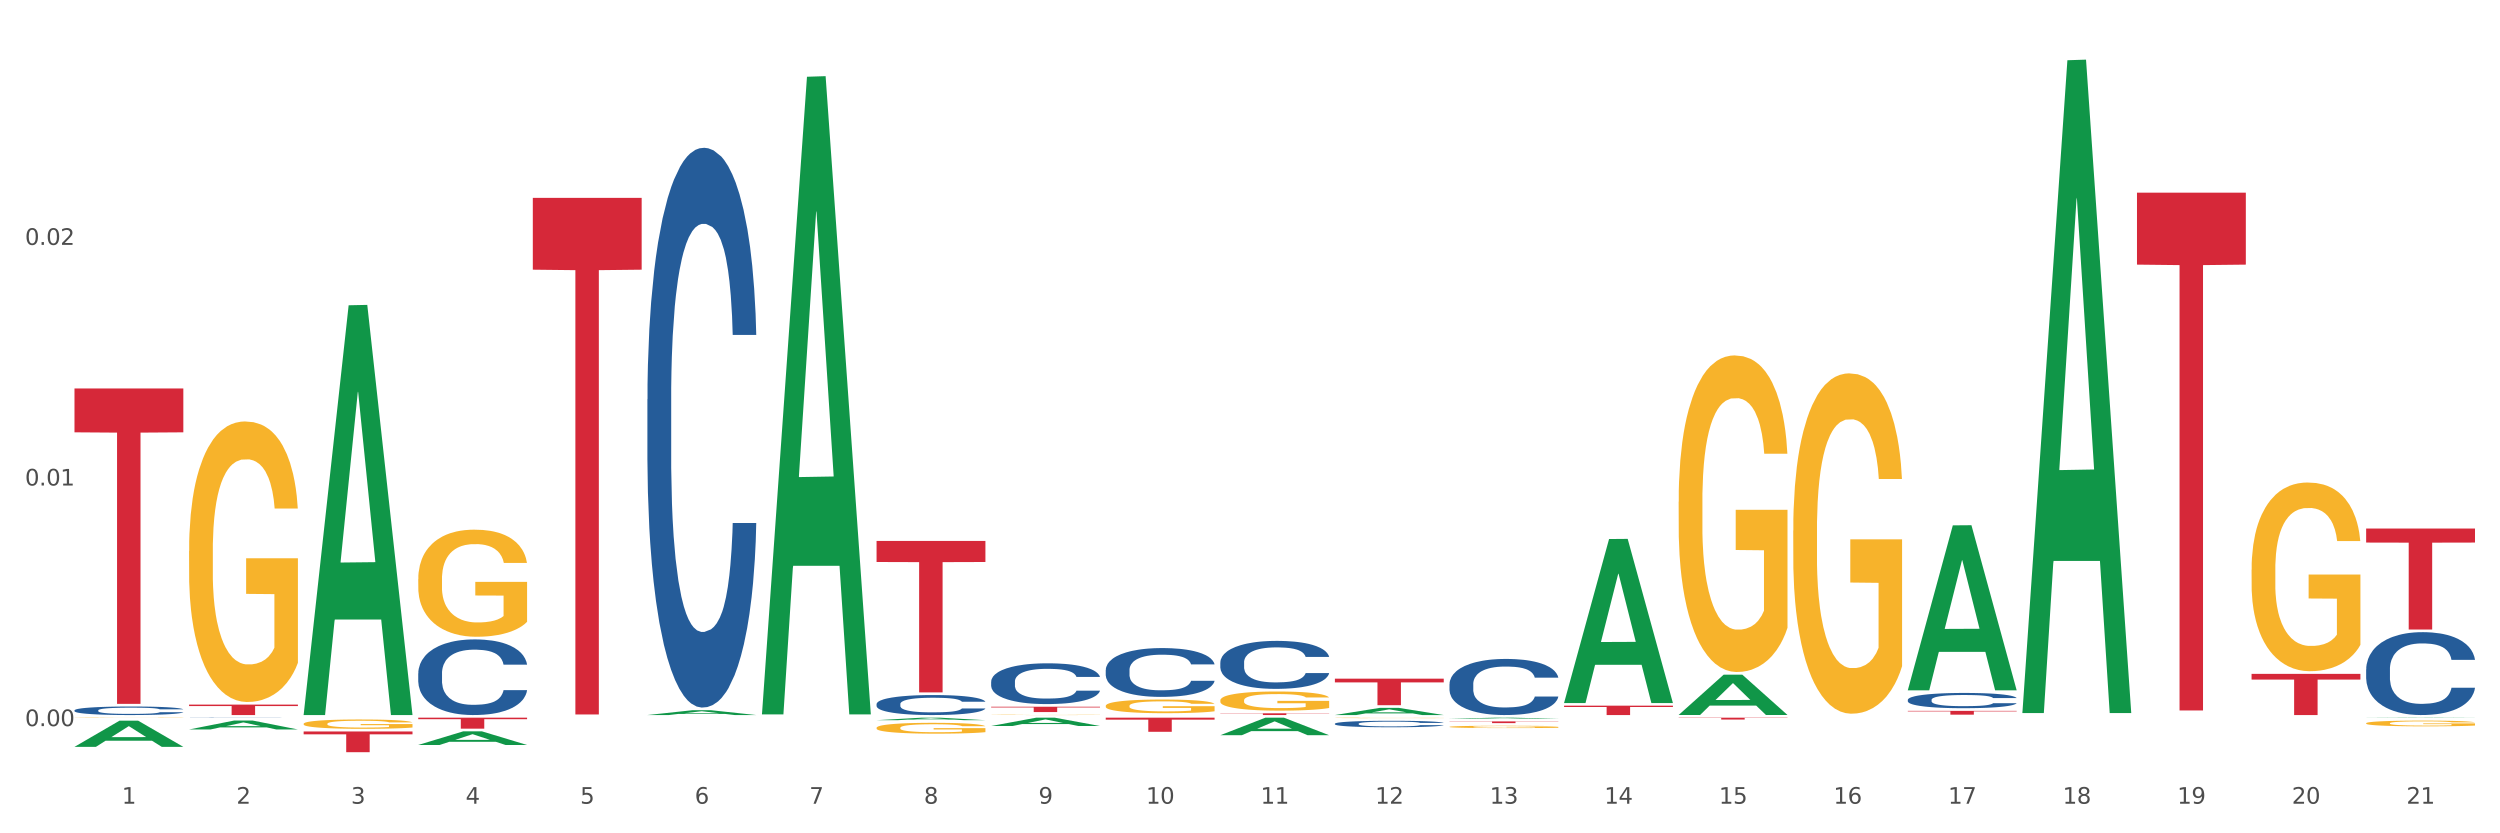 <?xml version="1.0" encoding="utf-8" standalone="no"?>
<!DOCTYPE svg PUBLIC "-//W3C//DTD SVG 1.1//EN"
  "http://www.w3.org/Graphics/SVG/1.1/DTD/svg11.dtd">
<svg xmlns:xlink="http://www.w3.org/1999/xlink" width="1080pt" height="360pt" viewBox="0 0 1080 360" xmlns="http://www.w3.org/2000/svg" version="1.1">
 <rect x="0" y="0" width="1080" height="360" fill="#333333" stroke="none"/>
 <defs>
  <style type="text/css">*{stroke-linejoin: round; stroke-linecap: butt}</style>
 </defs>
 <g id="figure_1">
  <g id="patch_1">
   <path d="M 0 360 
L 1080 360 
L 1080 0 
L 0 0 
z
" style="fill: #ffffff; stroke: #ffffff; stroke-linejoin: miter"/>
  </g>
  <g id="axes_1">
   <g id="matplotlib.axis_1">
    <g id="xtick_1">
     <g id="text_1">
      <!-- 1 -->
      <g style="fill: #4d4d4d" transform="translate(52.633 347.204) scale(0.096 -0.096)">
       <defs>
        <path id="DejaVuSans-31" d="M 794 531 
L 1825 531 
L 1825 4091 
L 703 3866 
L 703 4441 
L 1819 4666 
L 2450 4666 
L 2450 531 
L 3481 531 
L 3481 0 
L 794 0 
L 794 531 
z
" transform="scale(0.016)"/>
       </defs>
       <use xlink:href="#DejaVuSans-31"/>
      </g>
     </g>
    </g>
    <g id="xtick_2">
     <g id="text_2">
      <!-- 2 -->
      <g style="fill: #4d4d4d" transform="translate(102.133 347.204) scale(0.096 -0.096)">
       <defs>
        <path id="DejaVuSans-32" d="M 1228 531 
L 3431 531 
L 3431 0 
L 469 0 
L 469 531 
Q 828 903 1448 1529 
Q 2069 2156 2228 2338 
Q 2531 2678 2651 2914 
Q 2772 3150 2772 3378 
Q 2772 3750 2511 3984 
Q 2250 4219 1831 4219 
Q 1534 4219 1204 4116 
Q 875 4013 500 3803 
L 500 4441 
Q 881 4594 1212 4672 
Q 1544 4750 1819 4750 
Q 2544 4750 2975 4387 
Q 3406 4025 3406 3419 
Q 3406 3131 3298 2873 
Q 3191 2616 2906 2266 
Q 2828 2175 2409 1742 
Q 1991 1309 1228 531 
z
" transform="scale(0.016)"/>
       </defs>
       <use xlink:href="#DejaVuSans-32"/>
      </g>
     </g>
    </g>
    <g id="xtick_3">
     <g id="text_3">
      <!-- 3 -->
      <g style="fill: #4d4d4d" transform="translate(151.633 347.204) scale(0.096 -0.096)">
       <defs>
        <path id="DejaVuSans-33" d="M 2597 2516 
Q 3050 2419 3304 2112 
Q 3559 1806 3559 1356 
Q 3559 666 3084 287 
Q 2609 -91 1734 -91 
Q 1441 -91 1130 -33 
Q 819 25 488 141 
L 488 750 
Q 750 597 1062 519 
Q 1375 441 1716 441 
Q 2309 441 2620 675 
Q 2931 909 2931 1356 
Q 2931 1769 2642 2001 
Q 2353 2234 1838 2234 
L 1294 2234 
L 1294 2753 
L 1863 2753 
Q 2328 2753 2575 2939 
Q 2822 3125 2822 3475 
Q 2822 3834 2567 4026 
Q 2313 4219 1838 4219 
Q 1578 4219 1281 4162 
Q 984 4106 628 3988 
L 628 4550 
Q 988 4650 1302 4700 
Q 1616 4750 1894 4750 
Q 2613 4750 3031 4423 
Q 3450 4097 3450 3541 
Q 3450 3153 3228 2886 
Q 3006 2619 2597 2516 
z
" transform="scale(0.016)"/>
       </defs>
       <use xlink:href="#DejaVuSans-33"/>
      </g>
     </g>
    </g>
    <g id="xtick_4">
     <g id="text_4">
      <!-- 4 -->
      <g style="fill: #4d4d4d" transform="translate(201.133 347.204) scale(0.096 -0.096)">
       <defs>
        <path id="DejaVuSans-34" d="M 2419 4116 
L 825 1625 
L 2419 1625 
L 2419 4116 
z
M 2253 4666 
L 3047 4666 
L 3047 1625 
L 3713 1625 
L 3713 1100 
L 3047 1100 
L 3047 0 
L 2419 0 
L 2419 1100 
L 313 1100 
L 313 1709 
L 2253 4666 
z
" transform="scale(0.016)"/>
       </defs>
       <use xlink:href="#DejaVuSans-34"/>
      </g>
     </g>
    </g>
    <g id="xtick_5">
     <g id="text_5">
      <!-- 5 -->
      <g style="fill: #4d4d4d" transform="translate(250.633 347.204) scale(0.096 -0.096)">
       <defs>
        <path id="DejaVuSans-35" d="M 691 4666 
L 3169 4666 
L 3169 4134 
L 1269 4134 
L 1269 2991 
Q 1406 3038 1543 3061 
Q 1681 3084 1819 3084 
Q 2600 3084 3056 2656 
Q 3513 2228 3513 1497 
Q 3513 744 3044 326 
Q 2575 -91 1722 -91 
Q 1428 -91 1123 -41 
Q 819 9 494 109 
L 494 744 
Q 775 591 1075 516 
Q 1375 441 1709 441 
Q 2250 441 2565 725 
Q 2881 1009 2881 1497 
Q 2881 1984 2565 2268 
Q 2250 2553 1709 2553 
Q 1456 2553 1204 2497 
Q 953 2441 691 2322 
L 691 4666 
z
" transform="scale(0.016)"/>
       </defs>
       <use xlink:href="#DejaVuSans-35"/>
      </g>
     </g>
    </g>
    <g id="xtick_6">
     <g id="text_6">
      <!-- 6 -->
      <g style="fill: #4d4d4d" transform="translate(300.134 347.204) scale(0.096 -0.096)">
       <defs>
        <path id="DejaVuSans-36" d="M 2113 2584 
Q 1688 2584 1439 2293 
Q 1191 2003 1191 1497 
Q 1191 994 1439 701 
Q 1688 409 2113 409 
Q 2538 409 2786 701 
Q 3034 994 3034 1497 
Q 3034 2003 2786 2293 
Q 2538 2584 2113 2584 
z
M 3366 4563 
L 3366 3988 
Q 3128 4100 2886 4159 
Q 2644 4219 2406 4219 
Q 1781 4219 1451 3797 
Q 1122 3375 1075 2522 
Q 1259 2794 1537 2939 
Q 1816 3084 2150 3084 
Q 2853 3084 3261 2657 
Q 3669 2231 3669 1497 
Q 3669 778 3244 343 
Q 2819 -91 2113 -91 
Q 1303 -91 875 529 
Q 447 1150 447 2328 
Q 447 3434 972 4092 
Q 1497 4750 2381 4750 
Q 2619 4750 2861 4703 
Q 3103 4656 3366 4563 
z
" transform="scale(0.016)"/>
       </defs>
       <use xlink:href="#DejaVuSans-36"/>
      </g>
     </g>
    </g>
    <g id="xtick_7">
     <g id="text_7">
      <!-- 7 -->
      <g style="fill: #4d4d4d" transform="translate(349.634 347.204) scale(0.096 -0.096)">
       <defs>
        <path id="DejaVuSans-37" d="M 525 4666 
L 3525 4666 
L 3525 4397 
L 1831 0 
L 1172 0 
L 2766 4134 
L 525 4134 
L 525 4666 
z
" transform="scale(0.016)"/>
       </defs>
       <use xlink:href="#DejaVuSans-37"/>
      </g>
     </g>
    </g>
    <g id="xtick_8">
     <g id="text_8">
      <!-- 8 -->
      <g style="fill: #4d4d4d" transform="translate(399.134 347.204) scale(0.096 -0.096)">
       <defs>
        <path id="DejaVuSans-38" d="M 2034 2216 
Q 1584 2216 1326 1975 
Q 1069 1734 1069 1313 
Q 1069 891 1326 650 
Q 1584 409 2034 409 
Q 2484 409 2743 651 
Q 3003 894 3003 1313 
Q 3003 1734 2745 1975 
Q 2488 2216 2034 2216 
z
M 1403 2484 
Q 997 2584 770 2862 
Q 544 3141 544 3541 
Q 544 4100 942 4425 
Q 1341 4750 2034 4750 
Q 2731 4750 3128 4425 
Q 3525 4100 3525 3541 
Q 3525 3141 3298 2862 
Q 3072 2584 2669 2484 
Q 3125 2378 3379 2068 
Q 3634 1759 3634 1313 
Q 3634 634 3220 271 
Q 2806 -91 2034 -91 
Q 1263 -91 848 271 
Q 434 634 434 1313 
Q 434 1759 690 2068 
Q 947 2378 1403 2484 
z
M 1172 3481 
Q 1172 3119 1398 2916 
Q 1625 2713 2034 2713 
Q 2441 2713 2670 2916 
Q 2900 3119 2900 3481 
Q 2900 3844 2670 4047 
Q 2441 4250 2034 4250 
Q 1625 4250 1398 4047 
Q 1172 3844 1172 3481 
z
" transform="scale(0.016)"/>
       </defs>
       <use xlink:href="#DejaVuSans-38"/>
      </g>
     </g>
    </g>
    <g id="xtick_9">
     <g id="text_9">
      <!-- 9 -->
      <g style="fill: #4d4d4d" transform="translate(448.634 347.204) scale(0.096 -0.096)">
       <defs>
        <path id="DejaVuSans-39" d="M 703 97 
L 703 672 
Q 941 559 1184 500 
Q 1428 441 1663 441 
Q 2288 441 2617 861 
Q 2947 1281 2994 2138 
Q 2813 1869 2534 1725 
Q 2256 1581 1919 1581 
Q 1219 1581 811 2004 
Q 403 2428 403 3163 
Q 403 3881 828 4315 
Q 1253 4750 1959 4750 
Q 2769 4750 3195 4129 
Q 3622 3509 3622 2328 
Q 3622 1225 3098 567 
Q 2575 -91 1691 -91 
Q 1453 -91 1209 -44 
Q 966 3 703 97 
z
M 1959 2075 
Q 2384 2075 2632 2365 
Q 2881 2656 2881 3163 
Q 2881 3666 2632 3958 
Q 2384 4250 1959 4250 
Q 1534 4250 1286 3958 
Q 1038 3666 1038 3163 
Q 1038 2656 1286 2365 
Q 1534 2075 1959 2075 
z
" transform="scale(0.016)"/>
       </defs>
       <use xlink:href="#DejaVuSans-39"/>
      </g>
     </g>
    </g>
    <g id="xtick_10">
     <g id="text_10">
      <!-- 10 -->
      <g style="fill: #4d4d4d" transform="translate(495.079 347.204) scale(0.096 -0.096)">
       <defs>
        <path id="DejaVuSans-30" d="M 2034 4250 
Q 1547 4250 1301 3770 
Q 1056 3291 1056 2328 
Q 1056 1369 1301 889 
Q 1547 409 2034 409 
Q 2525 409 2770 889 
Q 3016 1369 3016 2328 
Q 3016 3291 2770 3770 
Q 2525 4250 2034 4250 
z
M 2034 4750 
Q 2819 4750 3233 4129 
Q 3647 3509 3647 2328 
Q 3647 1150 3233 529 
Q 2819 -91 2034 -91 
Q 1250 -91 836 529 
Q 422 1150 422 2328 
Q 422 3509 836 4129 
Q 1250 4750 2034 4750 
z
" transform="scale(0.016)"/>
       </defs>
       <use xlink:href="#DejaVuSans-31"/>
       <use xlink:href="#DejaVuSans-30" transform="translate(63.623 0)"/>
      </g>
     </g>
    </g>
    <g id="xtick_11">
     <g id="text_11">
      <!-- 11 -->
      <g style="fill: #4d4d4d" transform="translate(544.58 347.204) scale(0.096 -0.096)">
       <use xlink:href="#DejaVuSans-31"/>
       <use xlink:href="#DejaVuSans-31" transform="translate(63.623 0)"/>
      </g>
     </g>
    </g>
    <g id="xtick_12">
     <g id="text_12">
      <!-- 12 -->
      <g style="fill: #4d4d4d" transform="translate(594.08 347.204) scale(0.096 -0.096)">
       <use xlink:href="#DejaVuSans-31"/>
       <use xlink:href="#DejaVuSans-32" transform="translate(63.623 0)"/>
      </g>
     </g>
    </g>
    <g id="xtick_13">
     <g id="text_13">
      <!-- 13 -->
      <g style="fill: #4d4d4d" transform="translate(643.58 347.204) scale(0.096 -0.096)">
       <use xlink:href="#DejaVuSans-31"/>
       <use xlink:href="#DejaVuSans-33" transform="translate(63.623 0)"/>
      </g>
     </g>
    </g>
    <g id="xtick_14">
     <g id="text_14">
      <!-- 14 -->
      <g style="fill: #4d4d4d" transform="translate(693.08 347.204) scale(0.096 -0.096)">
       <use xlink:href="#DejaVuSans-31"/>
       <use xlink:href="#DejaVuSans-34" transform="translate(63.623 0)"/>
      </g>
     </g>
    </g>
    <g id="xtick_15">
     <g id="text_15">
      <!-- 15 -->
      <g style="fill: #4d4d4d" transform="translate(742.58 347.204) scale(0.096 -0.096)">
       <use xlink:href="#DejaVuSans-31"/>
       <use xlink:href="#DejaVuSans-35" transform="translate(63.623 0)"/>
      </g>
     </g>
    </g>
    <g id="xtick_16">
     <g id="text_16">
      <!-- 16 -->
      <g style="fill: #4d4d4d" transform="translate(792.08 347.204) scale(0.096 -0.096)">
       <use xlink:href="#DejaVuSans-31"/>
       <use xlink:href="#DejaVuSans-36" transform="translate(63.623 0)"/>
      </g>
     </g>
    </g>
    <g id="xtick_17">
     <g id="text_17">
      <!-- 17 -->
      <g style="fill: #4d4d4d" transform="translate(841.58 347.204) scale(0.096 -0.096)">
       <use xlink:href="#DejaVuSans-31"/>
       <use xlink:href="#DejaVuSans-37" transform="translate(63.623 0)"/>
      </g>
     </g>
    </g>
    <g id="xtick_18">
     <g id="text_18">
      <!-- 18 -->
      <g style="fill: #4d4d4d" transform="translate(891.08 347.204) scale(0.096 -0.096)">
       <use xlink:href="#DejaVuSans-31"/>
       <use xlink:href="#DejaVuSans-38" transform="translate(63.623 0)"/>
      </g>
     </g>
    </g>
    <g id="xtick_19">
     <g id="text_19">
      <!-- 19 -->
      <g style="fill: #4d4d4d" transform="translate(940.58 347.204) scale(0.096 -0.096)">
       <use xlink:href="#DejaVuSans-31"/>
       <use xlink:href="#DejaVuSans-39" transform="translate(63.623 0)"/>
      </g>
     </g>
    </g>
    <g id="xtick_20">
     <g id="text_20">
      <!-- 20 -->
      <g style="fill: #4d4d4d" transform="translate(990.08 347.204) scale(0.096 -0.096)">
       <use xlink:href="#DejaVuSans-32"/>
       <use xlink:href="#DejaVuSans-30" transform="translate(63.623 0)"/>
      </g>
     </g>
    </g>
    <g id="xtick_21">
     <g id="text_21">
      <!-- 21 -->
      <g style="fill: #4d4d4d" transform="translate(1039.58 347.204) scale(0.096 -0.096)">
       <use xlink:href="#DejaVuSans-32"/>
       <use xlink:href="#DejaVuSans-31" transform="translate(63.623 0)"/>
      </g>
     </g>
    </g>
    <g id="xtick_22"/>
    <g id="xtick_23"/>
    <g id="xtick_24"/>
    <g id="xtick_25"/>
    <g id="xtick_26"/>
    <g id="xtick_27"/>
    <g id="xtick_28"/>
    <g id="xtick_29"/>
    <g id="xtick_30"/>
    <g id="xtick_31"/>
    <g id="xtick_32"/>
    <g id="xtick_33"/>
    <g id="xtick_34"/>
    <g id="xtick_35"/>
    <g id="xtick_36"/>
    <g id="xtick_37"/>
    <g id="xtick_38"/>
    <g id="xtick_39"/>
    <g id="xtick_40"/>
    <g id="xtick_41"/>
   </g>
   <g id="matplotlib.axis_2">
    <g id="ytick_1">
     <g id="text_22">
      <!-- 0.00 -->
      <g style="fill: #4d4d4d" transform="translate(10.8 313.684) scale(0.096 -0.096)">
       <defs>
        <path id="DejaVuSans-2e" d="M 684 794 
L 1344 794 
L 1344 0 
L 684 0 
L 684 794 
z
" transform="scale(0.016)"/>
       </defs>
       <use xlink:href="#DejaVuSans-30"/>
       <use xlink:href="#DejaVuSans-2e" transform="translate(63.623 0)"/>
       <use xlink:href="#DejaVuSans-30" transform="translate(95.41 0)"/>
       <use xlink:href="#DejaVuSans-30" transform="translate(159.033 0)"/>
      </g>
     </g>
    </g>
    <g id="ytick_2">
     <g id="text_23">
      <!-- 0.01 -->
      <g style="fill: #4d4d4d" transform="translate(10.8 209.737) scale(0.096 -0.096)">
       <use xlink:href="#DejaVuSans-30"/>
       <use xlink:href="#DejaVuSans-2e" transform="translate(63.623 0)"/>
       <use xlink:href="#DejaVuSans-30" transform="translate(95.41 0)"/>
       <use xlink:href="#DejaVuSans-31" transform="translate(159.033 0)"/>
      </g>
     </g>
    </g>
    <g id="ytick_3">
     <g id="text_24">
      <!-- 0.02 -->
      <g style="fill: #4d4d4d" transform="translate(10.8 105.79) scale(0.096 -0.096)">
       <use xlink:href="#DejaVuSans-30"/>
       <use xlink:href="#DejaVuSans-2e" transform="translate(63.623 0)"/>
       <use xlink:href="#DejaVuSans-30" transform="translate(95.41 0)"/>
       <use xlink:href="#DejaVuSans-32" transform="translate(159.033 0)"/>
      </g>
     </g>
    </g>
    <g id="ytick_4"/>
    <g id="ytick_5"/>
    <g id="ytick_6"/>
   </g>
   <g id="PolyCollection_1">
    <path d="M 32.175 322.624 
L 32.223 322.613 
L 51.615 311.337 
L 59.663 311.326 
L 79.2 322.645 
L 69.892 322.645 
L 65.674 320.009 
L 45.652 320.009 
L 45.507 320.052 
L 41.435 322.645 
L 32.175 322.645 
L 32.175 322.624 
L 48.173 318.436 
L 63.153 318.426 
L 55.736 313.739 
L 55.639 313.717 
L 55.542 313.749 
L 48.125 318.426 
L 48.173 318.436 
L 32.175 322.624 
z
" clip-path="url(#pb0da99cf49)" style="fill: #109648"/>
    <path d="M 725.175 216.739 
L 725.231 216.614 
L 725.231 212.117 
L 725.342 208.245 
L 725.897 198.877 
L 726.73 191.133 
L 727.34 187.011 
L 727.951 183.638 
L 728.673 180.266 
L 729.561 176.768 
L 731.171 171.647 
L 732.17 169.024 
L 733.392 166.276 
L 735.613 162.279 
L 737.223 160.031 
L 738.888 158.157 
L 741.609 155.909 
L 743.385 154.909 
L 745.273 154.16 
L 747.549 153.66 
L 749.27 153.535 
L 753.046 153.91 
L 756.266 155.034 
L 757.82 155.909 
L 759.819 157.408 
L 760.874 158.407 
L 762.595 160.405 
L 764.372 163.028 
L 765.593 165.277 
L 767.425 169.524 
L 768.813 173.77 
L 770.09 179.017 
L 770.756 182.639 
L 771.256 186.011 
L 771.7 189.884 
L 772.144 196.004 
L 762.151 196.004 
L 761.762 191.632 
L 761.152 187.51 
L 760.263 183.513 
L 759.486 181.015 
L 758.154 177.892 
L 756.932 175.894 
L 755.655 174.395 
L 754.101 173.146 
L 752.879 172.521 
L 751.158 172.022 
L 747.771 172.147 
L 745.495 173.146 
L 743.941 174.395 
L 742.941 175.519 
L 742.053 176.768 
L 741.054 178.517 
L 739.888 181.14 
L 739.055 183.513 
L 738.222 186.511 
L 737.556 189.509 
L 736.945 193.006 
L 736.445 196.753 
L 736.057 200.626 
L 735.724 205.372 
L 735.446 213.241 
L 735.446 230.354 
L 735.557 234.226 
L 735.835 239.347 
L 736.168 243.219 
L 736.723 247.841 
L 737.223 250.963 
L 738.167 255.46 
L 739.221 259.207 
L 740.054 261.58 
L 740.887 263.579 
L 742.331 266.327 
L 743.941 268.575 
L 745.329 269.949 
L 747.216 271.198 
L 748.493 271.698 
L 749.604 271.948 
L 752.324 271.948 
L 754.267 271.573 
L 756.432 270.699 
L 758.098 269.574 
L 759.486 268.201 
L 761.041 265.952 
L 762.04 263.829 
L 762.04 237.723 
L 749.826 237.598 
L 749.826 220.236 
L 772.2 220.236 
L 772.2 271.198 
L 771.256 273.821 
L 770.201 276.195 
L 769.091 278.318 
L 767.425 280.941 
L 765.427 283.439 
L 763.65 285.188 
L 761.762 286.687 
L 759.542 288.061 
L 756.655 289.31 
L 754.878 289.81 
L 752.657 290.184 
L 750.048 290.309 
L 747.771 290.059 
L 745.551 289.435 
L 743.219 288.311 
L 740.943 286.687 
L 739.221 285.063 
L 737.5 283.065 
L 735.668 280.441 
L 734.225 277.943 
L 733.114 275.695 
L 731.893 272.822 
L 730.56 269.075 
L 729.561 265.702 
L 728.673 262.205 
L 727.729 257.708 
L 727.063 253.836 
L 726.396 248.965 
L 726.008 245.342 
L 725.564 239.722 
L 725.231 231.852 
L 725.175 216.739 
z
" clip-path="url(#pb0da99cf49)" style="fill: #f7b32b"/>
    <path d="M 774.675 229.231 
L 774.731 229.097 
L 774.731 224.263 
L 774.842 220.1 
L 775.397 210.029 
L 776.23 201.704 
L 776.84 197.272 
L 777.451 193.647 
L 778.173 190.021 
L 779.061 186.261 
L 780.671 180.756 
L 781.67 177.936 
L 782.892 174.982 
L 785.113 170.685 
L 786.723 168.268 
L 788.388 166.254 
L 791.109 163.836 
L 792.885 162.762 
L 794.773 161.957 
L 797.049 161.419 
L 798.77 161.285 
L 802.546 161.688 
L 805.766 162.897 
L 807.32 163.836 
L 809.319 165.448 
L 810.374 166.522 
L 812.095 168.671 
L 813.872 171.49 
L 815.093 173.908 
L 816.925 178.473 
L 818.313 183.039 
L 819.59 188.678 
L 820.256 192.572 
L 820.756 196.198 
L 821.2 200.361 
L 821.644 206.94 
L 811.651 206.94 
L 811.262 202.241 
L 810.652 197.809 
L 809.763 193.512 
L 808.986 190.827 
L 807.654 187.47 
L 806.432 185.321 
L 805.155 183.71 
L 803.601 182.367 
L 802.379 181.696 
L 800.658 181.159 
L 797.271 181.293 
L 794.995 182.367 
L 793.441 183.71 
L 792.441 184.919 
L 791.553 186.261 
L 790.554 188.141 
L 789.388 190.961 
L 788.555 193.512 
L 787.722 196.735 
L 787.056 199.958 
L 786.445 203.718 
L 785.945 207.746 
L 785.557 211.909 
L 785.224 217.012 
L 784.946 225.471 
L 784.946 243.868 
L 785.057 248.03 
L 785.335 253.536 
L 785.668 257.698 
L 786.223 262.667 
L 786.723 266.024 
L 787.667 270.858 
L 788.721 274.886 
L 789.554 277.438 
L 790.387 279.586 
L 791.831 282.54 
L 793.441 284.957 
L 794.829 286.434 
L 796.716 287.777 
L 797.993 288.314 
L 799.104 288.583 
L 801.824 288.583 
L 803.767 288.18 
L 805.932 287.24 
L 807.598 286.032 
L 808.986 284.555 
L 810.541 282.138 
L 811.54 279.855 
L 811.54 251.79 
L 799.326 251.656 
L 799.326 232.991 
L 821.7 232.991 
L 821.7 287.777 
L 820.756 290.597 
L 819.701 293.149 
L 818.591 295.431 
L 816.925 298.251 
L 814.927 300.937 
L 813.15 302.817 
L 811.262 304.428 
L 809.042 305.905 
L 806.155 307.248 
L 804.378 307.785 
L 802.157 308.188 
L 799.548 308.322 
L 797.271 308.054 
L 795.051 307.382 
L 792.719 306.174 
L 790.443 304.428 
L 788.721 302.682 
L 787 300.534 
L 785.168 297.714 
L 783.725 295.028 
L 782.614 292.611 
L 781.393 289.523 
L 780.06 285.495 
L 779.061 281.869 
L 778.173 278.109 
L 777.229 273.275 
L 776.563 269.112 
L 775.896 263.875 
L 775.508 259.981 
L 775.064 253.939 
L 774.731 245.479 
L 774.675 229.231 
z
" clip-path="url(#pb0da99cf49)" style="fill: #f7b32b"/>
    <path d="M 972.675 246.113 
L 972.731 246.039 
L 972.731 243.359 
L 972.842 241.051 
L 973.397 235.467 
L 974.23 230.851 
L 974.84 228.395 
L 975.451 226.385 
L 976.173 224.375 
L 977.061 222.29 
L 978.671 219.238 
L 979.67 217.674 
L 980.892 216.036 
L 983.113 213.654 
L 984.723 212.314 
L 986.388 211.197 
L 989.109 209.857 
L 990.885 209.262 
L 992.773 208.815 
L 995.049 208.517 
L 996.77 208.443 
L 1000.546 208.666 
L 1003.766 209.336 
L 1005.32 209.857 
L 1007.319 210.751 
L 1008.374 211.346 
L 1010.095 212.537 
L 1011.872 214.101 
L 1013.093 215.441 
L 1014.925 217.972 
L 1016.313 220.503 
L 1017.59 223.63 
L 1018.256 225.789 
L 1018.756 227.799 
L 1019.2 230.107 
L 1019.644 233.755 
L 1009.651 233.755 
L 1009.262 231.149 
L 1008.652 228.693 
L 1007.763 226.31 
L 1006.986 224.821 
L 1005.654 222.96 
L 1004.432 221.769 
L 1003.155 220.876 
L 1001.601 220.131 
L 1000.379 219.759 
L 998.658 219.461 
L 995.271 219.536 
L 992.995 220.131 
L 991.441 220.876 
L 990.441 221.546 
L 989.553 222.29 
L 988.554 223.332 
L 987.388 224.896 
L 986.555 226.31 
L 985.722 228.097 
L 985.056 229.884 
L 984.445 231.968 
L 983.945 234.202 
L 983.557 236.509 
L 983.224 239.338 
L 982.946 244.029 
L 982.946 254.228 
L 983.057 256.536 
L 983.335 259.588 
L 983.668 261.896 
L 984.223 264.65 
L 984.723 266.512 
L 985.667 269.192 
L 986.721 271.425 
L 987.554 272.84 
L 988.387 274.031 
L 989.831 275.669 
L 991.441 277.009 
L 992.829 277.828 
L 994.716 278.572 
L 995.993 278.87 
L 997.104 279.019 
L 999.824 279.019 
L 1001.767 278.795 
L 1003.932 278.274 
L 1005.598 277.604 
L 1006.986 276.785 
L 1008.541 275.445 
L 1009.54 274.18 
L 1009.54 258.62 
L 997.326 258.546 
L 997.326 248.198 
L 1019.7 248.198 
L 1019.7 278.572 
L 1018.756 280.135 
L 1017.701 281.55 
L 1016.591 282.816 
L 1014.925 284.379 
L 1012.927 285.868 
L 1011.15 286.91 
L 1009.262 287.804 
L 1007.042 288.622 
L 1004.155 289.367 
L 1002.378 289.665 
L 1000.157 289.888 
L 997.548 289.963 
L 995.271 289.814 
L 993.051 289.441 
L 990.719 288.771 
L 988.443 287.804 
L 986.721 286.836 
L 985 285.645 
L 983.168 284.081 
L 981.725 282.592 
L 980.614 281.252 
L 979.393 279.54 
L 978.06 277.306 
L 977.061 275.296 
L 976.173 273.212 
L 975.229 270.532 
L 974.563 268.224 
L 973.896 265.321 
L 973.508 263.162 
L 973.064 259.811 
L 972.731 255.121 
L 972.675 246.113 
z
" clip-path="url(#pb0da99cf49)" style="fill: #f7b32b"/>
    <path d="M 1022.175 312.446 
L 1022.231 312.443 
L 1022.231 312.362 
L 1022.342 312.292 
L 1022.897 312.122 
L 1023.73 311.982 
L 1024.34 311.907 
L 1024.951 311.846 
L 1025.673 311.785 
L 1026.561 311.721 
L 1028.171 311.628 
L 1029.17 311.581 
L 1030.392 311.531 
L 1032.613 311.459 
L 1034.223 311.418 
L 1035.888 311.384 
L 1038.609 311.343 
L 1040.385 311.325 
L 1042.273 311.311 
L 1044.549 311.302 
L 1046.27 311.3 
L 1050.046 311.307 
L 1053.266 311.327 
L 1054.82 311.343 
L 1056.819 311.37 
L 1057.874 311.388 
L 1059.595 311.425 
L 1061.372 311.472 
L 1062.593 311.513 
L 1064.425 311.59 
L 1065.813 311.667 
L 1067.09 311.762 
L 1067.756 311.828 
L 1068.256 311.889 
L 1068.7 311.959 
L 1069.144 312.07 
L 1059.151 312.07 
L 1058.762 311.991 
L 1058.152 311.916 
L 1057.263 311.843 
L 1056.486 311.798 
L 1055.154 311.742 
L 1053.932 311.705 
L 1052.655 311.678 
L 1051.101 311.656 
L 1049.879 311.644 
L 1048.158 311.635 
L 1044.771 311.637 
L 1042.495 311.656 
L 1040.941 311.678 
L 1039.941 311.699 
L 1039.053 311.721 
L 1038.054 311.753 
L 1036.888 311.8 
L 1036.055 311.843 
L 1035.222 311.898 
L 1034.556 311.952 
L 1033.945 312.016 
L 1033.445 312.083 
L 1033.057 312.154 
L 1032.724 312.24 
L 1032.446 312.382 
L 1032.446 312.692 
L 1032.557 312.763 
L 1032.835 312.855 
L 1033.168 312.926 
L 1033.723 313.009 
L 1034.223 313.066 
L 1035.167 313.147 
L 1036.221 313.215 
L 1037.054 313.258 
L 1037.887 313.295 
L 1039.331 313.344 
L 1040.941 313.385 
L 1042.329 313.41 
L 1044.216 313.433 
L 1045.493 313.442 
L 1046.604 313.446 
L 1049.324 313.446 
L 1051.267 313.439 
L 1053.432 313.424 
L 1055.098 313.403 
L 1056.486 313.378 
L 1058.041 313.338 
L 1059.04 313.299 
L 1059.04 312.826 
L 1046.826 312.824 
L 1046.826 312.509 
L 1069.2 312.509 
L 1069.2 313.433 
L 1068.256 313.48 
L 1067.201 313.523 
L 1066.091 313.562 
L 1064.425 313.609 
L 1062.427 313.655 
L 1060.65 313.686 
L 1058.762 313.713 
L 1056.542 313.738 
L 1053.655 313.761 
L 1051.878 313.77 
L 1049.657 313.777 
L 1047.048 313.779 
L 1044.771 313.775 
L 1042.551 313.763 
L 1040.219 313.743 
L 1037.943 313.713 
L 1036.221 313.684 
L 1034.5 313.648 
L 1032.668 313.6 
L 1031.225 313.555 
L 1030.114 313.514 
L 1028.893 313.462 
L 1027.56 313.394 
L 1026.561 313.333 
L 1025.673 313.27 
L 1024.729 313.188 
L 1024.063 313.118 
L 1023.396 313.03 
L 1023.008 312.964 
L 1022.564 312.862 
L 1022.231 312.72 
L 1022.175 312.446 
z
" clip-path="url(#pb0da99cf49)" style="fill: #f7b32b"/>
    <path d="M 81.675 310.084 
L 81.731 310.084 
L 81.731 310.081 
L 81.897 310.077 
L 82.509 310.071 
L 83.287 310.066 
L 84.621 310.06 
L 85.344 310.057 
L 86.289 310.055 
L 88.234 310.05 
L 90.457 310.046 
L 92.014 310.044 
L 93.181 310.043 
L 95.794 310.041 
L 97.294 310.04 
L 98.851 310.039 
L 100.185 310.038 
L 102.408 310.037 
L 104.187 310.037 
L 106.244 310.037 
L 107.967 310.037 
L 110.246 310.038 
L 113.581 310.039 
L 114.859 310.039 
L 116.582 310.04 
L 118.361 310.042 
L 119.806 310.044 
L 121.474 310.046 
L 123.197 310.049 
L 124.865 310.052 
L 126.032 310.055 
L 126.977 310.059 
L 127.811 310.063 
L 128.422 310.068 
L 128.7 310.072 
L 118.528 310.072 
L 118.25 310.068 
L 117.694 310.064 
L 117.138 310.062 
L 116.527 310.06 
L 115.582 310.057 
L 114.748 310.056 
L 113.359 310.054 
L 112.08 310.053 
L 111.024 310.052 
L 109.745 310.052 
L 107.022 310.051 
L 105.076 310.051 
L 103.853 310.051 
L 102.353 310.052 
L 101.074 310.053 
L 99.573 310.054 
L 98.406 310.055 
L 97.239 310.056 
L 96.572 310.058 
L 95.571 310.06 
L 94.904 310.061 
L 94.015 310.064 
L 93.515 310.066 
L 92.625 310.072 
L 92.236 310.076 
L 92.069 310.079 
L 91.958 310.082 
L 91.958 310.096 
L 92.292 310.103 
L 92.57 310.106 
L 93.014 310.109 
L 93.848 310.113 
L 95.071 310.117 
L 96.349 310.12 
L 97.406 310.122 
L 98.406 310.123 
L 99.407 310.124 
L 100.63 310.125 
L 101.63 310.126 
L 103.131 310.126 
L 104.91 310.127 
L 106.299 310.127 
L 109.134 310.126 
L 110.412 310.126 
L 111.635 310.125 
L 112.969 310.124 
L 114.026 310.123 
L 114.637 310.122 
L 115.638 310.12 
L 116.416 310.118 
L 117.083 310.116 
L 117.527 310.114 
L 118.028 310.111 
L 118.417 310.108 
L 118.528 310.107 
L 128.7 310.107 
L 128.478 310.11 
L 128.089 310.113 
L 127.31 310.118 
L 126.699 310.12 
L 125.754 310.123 
L 124.753 310.126 
L 123.364 310.129 
L 122.085 310.131 
L 120.751 310.133 
L 119.306 310.135 
L 116.694 310.137 
L 115.749 310.138 
L 113.748 310.139 
L 112.191 310.14 
L 109.912 310.14 
L 107.578 310.141 
L 105.132 310.141 
L 102.964 310.141 
L 100.574 310.14 
L 99.073 310.139 
L 97.406 310.139 
L 95.46 310.137 
L 93.626 310.136 
L 91.903 310.134 
L 90.291 310.132 
L 88.79 310.129 
L 86.844 310.125 
L 85.399 310.121 
L 84.343 310.117 
L 83.62 310.114 
L 82.898 310.11 
L 82.509 310.108 
L 81.897 310.101 
L 81.675 310.095 
L 81.675 310.084 
z
" clip-path="url(#pb0da99cf49)" style="fill: #255c99"/>
    <path d="M 32.175 167.831 
L 79.2 167.831 
L 79.2 186.764 
L 60.702 186.892 
L 60.702 304.075 
L 50.562 304.075 
L 50.562 186.892 
L 32.175 186.764 
L 32.175 167.959 
L 32.175 167.831 
z
" clip-path="url(#pb0da99cf49)" style="fill: #d62839"/>
    <path d="M 81.675 304.401 
L 128.7 304.401 
L 128.7 305.027 
L 110.202 305.031 
L 110.202 308.9 
L 100.062 308.9 
L 100.062 305.031 
L 81.675 305.027 
L 81.675 304.406 
L 81.675 304.401 
z
" clip-path="url(#pb0da99cf49)" style="fill: #d62839"/>
    <path d="M 131.175 315.988 
L 178.2 315.988 
L 178.2 317.234 
L 159.702 317.242 
L 159.702 324.95 
L 149.562 324.95 
L 149.562 317.242 
L 131.175 317.234 
L 131.175 315.997 
L 131.175 315.988 
z
" clip-path="url(#pb0da99cf49)" style="fill: #d62839"/>
    <path d="M 180.675 310.037 
L 227.7 310.037 
L 227.7 310.698 
L 209.202 310.703 
L 209.202 314.795 
L 199.062 314.795 
L 199.062 310.703 
L 180.675 310.698 
L 180.675 310.042 
L 180.675 310.037 
z
" clip-path="url(#pb0da99cf49)" style="fill: #d62839"/>
    <path d="M 230.175 85.492 
L 277.2 85.492 
L 277.2 116.502 
L 258.702 116.711 
L 258.702 308.635 
L 248.562 308.635 
L 248.562 116.711 
L 230.175 116.502 
L 230.175 85.702 
L 230.175 85.492 
z
" clip-path="url(#pb0da99cf49)" style="fill: #d62839"/>
    <path d="M 378.675 233.689 
L 425.7 233.689 
L 425.7 242.782 
L 407.202 242.843 
L 407.202 299.119 
L 397.062 299.119 
L 397.062 242.843 
L 378.675 242.782 
L 378.675 233.751 
L 378.675 233.689 
z
" clip-path="url(#pb0da99cf49)" style="fill: #d62839"/>
    <path d="M 428.175 305.299 
L 475.2 305.299 
L 475.2 305.621 
L 456.702 305.623 
L 456.702 307.616 
L 446.562 307.616 
L 446.562 305.623 
L 428.175 305.621 
L 428.175 305.301 
L 428.175 305.299 
z
" clip-path="url(#pb0da99cf49)" style="fill: #d62839"/>
    <path d="M 477.675 310.037 
L 524.7 310.037 
L 524.7 310.883 
L 506.202 310.889 
L 506.202 316.127 
L 496.062 316.127 
L 496.062 310.889 
L 477.675 310.883 
L 477.675 310.043 
L 477.675 310.037 
z
" clip-path="url(#pb0da99cf49)" style="fill: #d62839"/>
    <path d="M 527.175 308.141 
L 574.2 308.141 
L 574.2 308.247 
L 555.702 308.247 
L 555.702 308.9 
L 545.562 308.9 
L 545.562 308.247 
L 527.175 308.247 
L 527.175 308.142 
L 527.175 308.141 
z
" clip-path="url(#pb0da99cf49)" style="fill: #d62839"/>
    <path d="M 576.675 293.193 
L 623.7 293.193 
L 623.7 294.785 
L 605.202 294.796 
L 605.202 304.648 
L 595.062 304.648 
L 595.062 294.796 
L 576.675 294.785 
L 576.675 293.204 
L 576.675 293.193 
z
" clip-path="url(#pb0da99cf49)" style="fill: #d62839"/>
    <path d="M 626.175 313.992 
L 626.231 313.991 
L 626.231 313.958 
L 626.342 313.929 
L 626.897 313.86 
L 627.73 313.803 
L 628.34 313.773 
L 628.951 313.748 
L 629.673 313.723 
L 630.561 313.697 
L 632.171 313.659 
L 633.17 313.64 
L 634.392 313.62 
L 636.613 313.59 
L 638.223 313.574 
L 639.888 313.56 
L 642.609 313.543 
L 644.385 313.536 
L 646.273 313.531 
L 648.549 313.527 
L 650.27 313.526 
L 654.046 313.529 
L 657.266 313.537 
L 658.82 313.543 
L 660.819 313.554 
L 661.874 313.562 
L 663.595 313.577 
L 665.372 313.596 
L 666.593 313.612 
L 668.425 313.644 
L 669.813 313.675 
L 671.09 313.714 
L 671.756 313.74 
L 672.256 313.765 
L 672.7 313.794 
L 673.144 313.839 
L 663.151 313.839 
L 662.762 313.807 
L 662.152 313.776 
L 661.263 313.747 
L 660.486 313.728 
L 659.154 313.705 
L 657.932 313.691 
L 656.655 313.68 
L 655.101 313.67 
L 653.879 313.666 
L 652.158 313.662 
L 648.771 313.663 
L 646.495 313.67 
L 644.941 313.68 
L 643.941 313.688 
L 643.053 313.697 
L 642.054 313.71 
L 640.888 313.729 
L 640.055 313.747 
L 639.222 313.769 
L 638.556 313.791 
L 637.945 313.817 
L 637.445 313.844 
L 637.057 313.873 
L 636.724 313.908 
L 636.446 313.966 
L 636.446 314.092 
L 636.557 314.12 
L 636.835 314.158 
L 637.168 314.187 
L 637.723 314.221 
L 638.223 314.244 
L 639.167 314.277 
L 640.221 314.304 
L 641.054 314.322 
L 641.887 314.337 
L 643.331 314.357 
L 644.941 314.374 
L 646.329 314.384 
L 648.216 314.393 
L 649.493 314.397 
L 650.604 314.398 
L 653.324 314.398 
L 655.267 314.396 
L 657.432 314.389 
L 659.098 314.381 
L 660.486 314.371 
L 662.041 314.354 
L 663.04 314.339 
L 663.04 314.146 
L 650.826 314.145 
L 650.826 314.017 
L 673.2 314.017 
L 673.2 314.393 
L 672.256 314.412 
L 671.201 314.43 
L 670.091 314.445 
L 668.425 314.465 
L 666.427 314.483 
L 664.65 314.496 
L 662.762 314.507 
L 660.542 314.517 
L 657.655 314.526 
L 655.878 314.53 
L 653.657 314.533 
L 651.048 314.534 
L 648.771 314.532 
L 646.551 314.527 
L 644.219 314.519 
L 641.943 314.507 
L 640.221 314.495 
L 638.5 314.48 
L 636.668 314.461 
L 635.225 314.443 
L 634.114 314.426 
L 632.893 314.405 
L 631.56 314.377 
L 630.561 314.352 
L 629.673 314.327 
L 628.729 314.293 
L 628.063 314.265 
L 627.396 314.229 
L 627.008 314.202 
L 626.564 314.161 
L 626.231 314.103 
L 626.175 313.992 
z
" clip-path="url(#pb0da99cf49)" style="fill: #f7b32b"/>
    <path d="M 576.675 310.129 
L 576.731 310.129 
L 576.731 310.122 
L 576.842 310.116 
L 577.397 310.103 
L 578.23 310.092 
L 578.84 310.086 
L 579.451 310.081 
L 580.173 310.076 
L 581.061 310.071 
L 582.671 310.063 
L 583.67 310.06 
L 584.892 310.056 
L 587.113 310.05 
L 588.723 310.046 
L 590.388 310.044 
L 593.109 310.041 
L 594.885 310.039 
L 596.773 310.038 
L 599.049 310.037 
L 600.77 310.037 
L 604.546 310.038 
L 607.766 310.039 
L 609.32 310.041 
L 611.319 310.043 
L 612.374 310.044 
L 614.095 310.047 
L 615.872 310.051 
L 617.093 310.054 
L 618.925 310.06 
L 620.313 310.066 
L 621.59 310.074 
L 622.256 310.079 
L 622.756 310.084 
L 623.2 310.09 
L 623.644 310.099 
L 613.651 310.099 
L 613.262 310.092 
L 612.652 310.086 
L 611.763 310.081 
L 610.986 310.077 
L 609.654 310.072 
L 608.432 310.069 
L 607.155 310.067 
L 605.601 310.066 
L 604.379 310.065 
L 602.658 310.064 
L 599.271 310.064 
L 596.995 310.066 
L 595.441 310.067 
L 594.441 310.069 
L 593.553 310.071 
L 592.554 310.073 
L 591.388 310.077 
L 590.555 310.081 
L 589.722 310.085 
L 589.056 310.089 
L 588.445 310.094 
L 587.945 310.1 
L 587.557 310.105 
L 587.224 310.112 
L 586.946 310.124 
L 586.946 310.148 
L 587.057 310.154 
L 587.335 310.161 
L 587.668 310.167 
L 588.223 310.174 
L 588.723 310.178 
L 589.667 310.185 
L 590.721 310.19 
L 591.554 310.194 
L 592.387 310.197 
L 593.831 310.201 
L 595.441 310.204 
L 596.829 310.206 
L 598.716 310.208 
L 599.993 310.208 
L 601.104 310.209 
L 603.824 310.209 
L 605.767 310.208 
L 607.932 310.207 
L 609.598 310.205 
L 610.986 310.203 
L 612.541 310.2 
L 613.54 310.197 
L 613.54 310.159 
L 601.326 310.159 
L 601.326 310.134 
L 623.7 310.134 
L 623.7 310.208 
L 622.756 310.211 
L 621.701 310.215 
L 620.591 310.218 
L 618.925 310.222 
L 616.927 310.225 
L 615.15 310.228 
L 613.262 310.23 
L 611.042 310.232 
L 608.155 310.234 
L 606.378 310.235 
L 604.157 310.235 
L 601.548 310.235 
L 599.271 310.235 
L 597.051 310.234 
L 594.719 310.232 
L 592.443 310.23 
L 590.721 310.228 
L 589 310.225 
L 587.168 310.221 
L 585.725 310.217 
L 584.614 310.214 
L 583.393 310.21 
L 582.06 310.205 
L 581.061 310.2 
L 580.173 310.195 
L 579.229 310.188 
L 578.563 310.183 
L 577.896 310.175 
L 577.508 310.17 
L 577.064 310.162 
L 576.731 310.151 
L 576.675 310.129 
z
" clip-path="url(#pb0da99cf49)" style="fill: #f7b32b"/>
    <path d="M 527.175 302.553 
L 527.231 302.546 
L 527.231 302.274 
L 527.342 302.039 
L 527.897 301.473 
L 528.73 301.004 
L 529.34 300.755 
L 529.951 300.551 
L 530.673 300.347 
L 531.561 300.135 
L 533.171 299.825 
L 534.17 299.666 
L 535.392 299.5 
L 537.613 299.258 
L 539.223 299.122 
L 540.888 299.009 
L 543.609 298.873 
L 545.385 298.813 
L 547.273 298.767 
L 549.549 298.737 
L 551.27 298.729 
L 555.046 298.752 
L 558.266 298.82 
L 559.82 298.873 
L 561.819 298.964 
L 562.874 299.024 
L 564.595 299.145 
L 566.372 299.304 
L 567.593 299.44 
L 569.425 299.697 
L 570.813 299.954 
L 572.09 300.271 
L 572.756 300.49 
L 573.256 300.694 
L 573.7 300.928 
L 574.144 301.299 
L 564.151 301.299 
L 563.762 301.034 
L 563.152 300.785 
L 562.263 300.543 
L 561.486 300.392 
L 560.154 300.203 
L 558.932 300.082 
L 557.655 299.991 
L 556.101 299.916 
L 554.879 299.878 
L 553.158 299.848 
L 549.771 299.855 
L 547.495 299.916 
L 545.941 299.991 
L 544.941 300.059 
L 544.053 300.135 
L 543.054 300.241 
L 541.888 300.399 
L 541.055 300.543 
L 540.222 300.724 
L 539.556 300.906 
L 538.945 301.117 
L 538.445 301.344 
L 538.057 301.578 
L 537.724 301.865 
L 537.446 302.342 
L 537.446 303.377 
L 537.557 303.611 
L 537.835 303.921 
L 538.168 304.155 
L 538.723 304.435 
L 539.223 304.624 
L 540.167 304.896 
L 541.221 305.122 
L 542.054 305.266 
L 542.887 305.387 
L 544.331 305.553 
L 545.941 305.689 
L 547.329 305.772 
L 549.216 305.848 
L 550.493 305.878 
L 551.604 305.893 
L 554.324 305.893 
L 556.267 305.871 
L 558.432 305.818 
L 560.098 305.75 
L 561.486 305.666 
L 563.041 305.53 
L 564.04 305.402 
L 564.04 303.823 
L 551.826 303.815 
L 551.826 302.765 
L 574.2 302.765 
L 574.2 305.848 
L 573.256 306.007 
L 572.201 306.15 
L 571.091 306.279 
L 569.425 306.437 
L 567.427 306.588 
L 565.65 306.694 
L 563.762 306.785 
L 561.542 306.868 
L 558.655 306.944 
L 556.878 306.974 
L 554.657 306.996 
L 552.048 307.004 
L 549.771 306.989 
L 547.551 306.951 
L 545.219 306.883 
L 542.943 306.785 
L 541.221 306.687 
L 539.5 306.566 
L 537.668 306.407 
L 536.225 306.256 
L 535.114 306.12 
L 533.893 305.946 
L 532.56 305.719 
L 531.561 305.515 
L 530.673 305.304 
L 529.729 305.032 
L 529.063 304.797 
L 528.396 304.503 
L 528.008 304.284 
L 527.564 303.944 
L 527.231 303.467 
L 527.175 302.553 
z
" clip-path="url(#pb0da99cf49)" style="fill: #f7b32b"/>
    <path d="M 477.675 304.927 
L 477.731 304.922 
L 477.731 304.727 
L 477.842 304.56 
L 478.397 304.156 
L 479.23 303.821 
L 479.84 303.643 
L 480.451 303.498 
L 481.173 303.352 
L 482.061 303.201 
L 483.671 302.98 
L 484.67 302.867 
L 485.892 302.748 
L 488.113 302.575 
L 489.723 302.478 
L 491.388 302.397 
L 494.109 302.3 
L 495.885 302.257 
L 497.773 302.225 
L 500.049 302.203 
L 501.77 302.198 
L 505.546 302.214 
L 508.766 302.262 
L 510.32 302.3 
L 512.319 302.365 
L 513.374 302.408 
L 515.095 302.494 
L 516.872 302.608 
L 518.093 302.705 
L 519.925 302.888 
L 521.313 303.071 
L 522.59 303.298 
L 523.256 303.454 
L 523.756 303.6 
L 524.2 303.767 
L 524.644 304.032 
L 514.651 304.032 
L 514.262 303.843 
L 513.652 303.665 
L 512.763 303.492 
L 511.986 303.384 
L 510.654 303.249 
L 509.432 303.163 
L 508.155 303.098 
L 506.601 303.045 
L 505.379 303.018 
L 503.658 302.996 
L 500.271 303.001 
L 497.995 303.045 
L 496.441 303.098 
L 495.441 303.147 
L 494.553 303.201 
L 493.554 303.276 
L 492.388 303.39 
L 491.555 303.492 
L 490.722 303.622 
L 490.056 303.751 
L 489.445 303.902 
L 488.945 304.064 
L 488.557 304.231 
L 488.224 304.436 
L 487.946 304.776 
L 487.946 305.515 
L 488.057 305.682 
L 488.335 305.903 
L 488.668 306.07 
L 489.223 306.27 
L 489.723 306.405 
L 490.667 306.599 
L 491.721 306.761 
L 492.554 306.863 
L 493.387 306.95 
L 494.831 307.068 
L 496.441 307.165 
L 497.829 307.225 
L 499.716 307.279 
L 500.993 307.3 
L 502.104 307.311 
L 504.824 307.311 
L 506.767 307.295 
L 508.932 307.257 
L 510.598 307.209 
L 511.986 307.149 
L 513.541 307.052 
L 514.54 306.96 
L 514.54 305.833 
L 502.326 305.828 
L 502.326 305.078 
L 524.7 305.078 
L 524.7 307.279 
L 523.756 307.392 
L 522.701 307.494 
L 521.591 307.586 
L 519.925 307.699 
L 517.927 307.807 
L 516.15 307.883 
L 514.262 307.948 
L 512.042 308.007 
L 509.155 308.061 
L 507.378 308.082 
L 505.157 308.099 
L 502.548 308.104 
L 500.271 308.093 
L 498.051 308.066 
L 495.719 308.018 
L 493.443 307.948 
L 491.721 307.877 
L 490 307.791 
L 488.168 307.678 
L 486.725 307.57 
L 485.614 307.473 
L 484.393 307.349 
L 483.06 307.187 
L 482.061 307.041 
L 481.173 306.89 
L 480.229 306.696 
L 479.563 306.529 
L 478.896 306.319 
L 478.508 306.162 
L 478.064 305.919 
L 477.731 305.58 
L 477.675 304.927 
z
" clip-path="url(#pb0da99cf49)" style="fill: #f7b32b"/>
    <path d="M 180.675 290.905 
L 180.731 290.875 
L 180.731 290.04 
L 180.897 288.906 
L 181.509 286.817 
L 182.287 285.235 
L 183.621 283.385 
L 184.344 282.609 
L 185.289 281.743 
L 187.234 280.341 
L 189.457 279.147 
L 191.014 278.491 
L 192.181 278.073 
L 194.794 277.327 
L 196.294 276.999 
L 197.851 276.73 
L 199.185 276.551 
L 201.408 276.342 
L 203.187 276.252 
L 205.244 276.223 
L 206.967 276.252 
L 209.246 276.372 
L 212.581 276.73 
L 213.859 276.939 
L 215.582 277.297 
L 217.361 277.774 
L 218.806 278.252 
L 220.474 278.938 
L 222.197 279.834 
L 223.865 280.968 
L 225.032 282.012 
L 225.977 283.116 
L 226.811 284.459 
L 227.422 285.921 
L 227.7 287.145 
L 217.528 287.145 
L 217.25 286.041 
L 216.694 284.847 
L 216.138 284.041 
L 215.527 283.385 
L 214.582 282.639 
L 213.748 282.161 
L 212.359 281.594 
L 211.08 281.236 
L 210.024 281.027 
L 208.745 280.848 
L 206.022 280.669 
L 204.076 280.669 
L 202.853 280.729 
L 201.353 280.878 
L 200.074 281.087 
L 198.573 281.445 
L 197.406 281.833 
L 196.239 282.34 
L 195.572 282.698 
L 194.571 283.355 
L 193.904 283.892 
L 193.015 284.817 
L 192.515 285.474 
L 191.625 287.175 
L 191.236 288.428 
L 191.069 289.294 
L 190.958 290.248 
L 190.958 294.904 
L 191.292 296.993 
L 191.57 297.888 
L 192.014 298.903 
L 192.848 300.216 
L 194.071 301.499 
L 195.349 302.424 
L 196.406 302.991 
L 197.406 303.409 
L 198.407 303.737 
L 199.63 304.036 
L 200.63 304.215 
L 202.131 304.394 
L 203.91 304.483 
L 205.299 304.483 
L 208.134 304.334 
L 209.412 304.185 
L 210.635 303.976 
L 211.969 303.648 
L 213.026 303.29 
L 213.637 303.021 
L 214.637 302.454 
L 215.416 301.857 
L 216.083 301.171 
L 216.527 300.574 
L 217.028 299.679 
L 217.417 298.664 
L 217.528 298.127 
L 227.7 298.127 
L 227.478 299.201 
L 227.089 300.246 
L 226.31 301.648 
L 225.699 302.454 
L 224.754 303.439 
L 223.753 304.274 
L 222.364 305.2 
L 221.085 305.886 
L 219.751 306.483 
L 218.306 307.02 
L 215.694 307.766 
L 214.749 307.975 
L 212.748 308.333 
L 211.191 308.542 
L 208.912 308.751 
L 206.578 308.87 
L 204.132 308.9 
L 201.964 308.84 
L 199.574 308.661 
L 198.073 308.482 
L 196.406 308.214 
L 194.46 307.796 
L 192.626 307.288 
L 190.903 306.692 
L 189.291 306.005 
L 187.79 305.229 
L 185.844 303.946 
L 184.399 302.693 
L 183.343 301.529 
L 182.62 300.544 
L 181.898 299.291 
L 181.509 298.425 
L 180.897 296.336 
L 180.675 294.397 
L 180.675 290.905 
z
" clip-path="url(#pb0da99cf49)" style="fill: #255c99"/>
    <path d="M 279.675 172.503 
L 279.731 172.282 
L 279.731 166.099 
L 279.897 157.707 
L 280.509 142.247 
L 281.287 130.543 
L 282.621 116.85 
L 283.344 111.108 
L 284.289 104.704 
L 286.234 94.324 
L 288.457 85.49 
L 290.014 80.632 
L 291.181 77.54 
L 293.794 72.019 
L 295.294 69.589 
L 296.851 67.602 
L 298.185 66.277 
L 300.408 64.731 
L 302.187 64.068 
L 304.244 63.847 
L 305.967 64.068 
L 308.246 64.952 
L 311.581 67.602 
L 312.859 69.148 
L 314.582 71.798 
L 316.361 75.331 
L 317.806 78.865 
L 319.474 83.944 
L 321.197 90.57 
L 322.865 98.962 
L 324.032 106.691 
L 324.977 114.863 
L 325.811 124.801 
L 326.422 135.622 
L 326.7 144.677 
L 316.528 144.677 
L 316.25 136.505 
L 315.694 127.672 
L 315.138 121.709 
L 314.527 116.85 
L 313.582 111.329 
L 312.748 107.796 
L 311.359 103.599 
L 310.08 100.949 
L 309.024 99.403 
L 307.745 98.078 
L 305.022 96.753 
L 303.076 96.753 
L 301.853 97.195 
L 300.353 98.299 
L 299.074 99.845 
L 297.573 102.495 
L 296.406 105.366 
L 295.239 109.121 
L 294.572 111.771 
L 293.571 116.629 
L 292.904 120.605 
L 292.015 127.451 
L 291.515 132.309 
L 290.625 144.897 
L 290.236 154.173 
L 290.069 160.577 
L 289.958 167.645 
L 289.958 202.096 
L 290.292 217.556 
L 290.57 224.181 
L 291.014 231.69 
L 291.848 241.407 
L 293.071 250.903 
L 294.349 257.749 
L 295.406 261.945 
L 296.406 265.037 
L 297.407 267.466 
L 298.63 269.675 
L 299.63 271 
L 301.131 272.325 
L 302.91 272.988 
L 304.299 272.988 
L 307.134 271.883 
L 308.413 270.779 
L 309.635 269.233 
L 310.969 266.804 
L 312.026 264.154 
L 312.637 262.166 
L 313.637 257.97 
L 314.416 253.553 
L 315.083 248.474 
L 315.527 244.057 
L 316.028 237.432 
L 316.417 229.923 
L 316.528 225.948 
L 326.7 225.948 
L 326.478 233.898 
L 326.089 241.628 
L 325.31 252.007 
L 324.699 257.97 
L 323.754 265.258 
L 322.753 271.442 
L 321.364 278.288 
L 320.085 283.367 
L 318.751 287.784 
L 317.306 291.759 
L 314.694 297.281 
L 313.749 298.826 
L 311.748 301.477 
L 310.191 303.023 
L 307.912 304.568 
L 305.578 305.452 
L 303.132 305.673 
L 300.964 305.231 
L 298.574 303.906 
L 297.073 302.581 
L 295.406 300.593 
L 293.46 297.501 
L 291.626 293.747 
L 289.903 289.33 
L 288.291 284.251 
L 286.79 278.509 
L 284.844 269.012 
L 283.399 259.737 
L 282.343 251.124 
L 281.62 243.836 
L 280.898 234.561 
L 280.509 228.156 
L 279.897 212.697 
L 279.675 198.342 
L 279.675 172.503 
z
" clip-path="url(#pb0da99cf49)" style="fill: #255c99"/>
    <path d="M 378.675 304.14 
L 378.731 304.132 
L 378.731 303.911 
L 378.897 303.611 
L 379.509 303.058 
L 380.287 302.64 
L 381.621 302.151 
L 382.344 301.945 
L 383.289 301.717 
L 385.234 301.346 
L 387.457 301.03 
L 389.014 300.856 
L 390.181 300.746 
L 392.794 300.548 
L 394.294 300.461 
L 395.851 300.39 
L 397.185 300.343 
L 399.408 300.288 
L 401.187 300.264 
L 403.244 300.256 
L 404.967 300.264 
L 407.246 300.296 
L 410.581 300.39 
L 411.859 300.446 
L 413.582 300.54 
L 415.361 300.667 
L 416.806 300.793 
L 418.474 300.974 
L 420.197 301.211 
L 421.865 301.511 
L 423.032 301.788 
L 423.977 302.08 
L 424.811 302.435 
L 425.422 302.822 
L 425.7 303.145 
L 415.528 303.145 
L 415.25 302.853 
L 414.694 302.537 
L 414.138 302.324 
L 413.527 302.151 
L 412.582 301.953 
L 411.748 301.827 
L 410.359 301.677 
L 409.08 301.582 
L 408.024 301.527 
L 406.745 301.48 
L 404.022 301.432 
L 402.076 301.432 
L 400.853 301.448 
L 399.353 301.488 
L 398.074 301.543 
L 396.573 301.638 
L 395.406 301.74 
L 394.239 301.874 
L 393.572 301.969 
L 392.571 302.143 
L 391.904 302.285 
L 391.015 302.53 
L 390.515 302.703 
L 389.625 303.153 
L 389.236 303.485 
L 389.069 303.714 
L 388.958 303.966 
L 388.958 305.198 
L 389.292 305.75 
L 389.57 305.987 
L 390.014 306.256 
L 390.848 306.603 
L 392.071 306.942 
L 393.349 307.187 
L 394.406 307.337 
L 395.406 307.447 
L 396.407 307.534 
L 397.63 307.613 
L 398.63 307.661 
L 400.131 307.708 
L 401.91 307.732 
L 403.299 307.732 
L 406.134 307.692 
L 407.413 307.653 
L 408.635 307.597 
L 409.969 307.511 
L 411.026 307.416 
L 411.637 307.345 
L 412.637 307.195 
L 413.416 307.037 
L 414.083 306.855 
L 414.527 306.698 
L 415.028 306.461 
L 415.417 306.192 
L 415.528 306.05 
L 425.7 306.05 
L 425.478 306.334 
L 425.089 306.611 
L 424.31 306.982 
L 423.699 307.195 
L 422.754 307.455 
L 421.753 307.676 
L 420.364 307.921 
L 419.085 308.103 
L 417.751 308.261 
L 416.306 308.403 
L 413.694 308.6 
L 412.749 308.655 
L 410.748 308.75 
L 409.191 308.805 
L 406.912 308.86 
L 404.578 308.892 
L 402.132 308.9 
L 399.964 308.884 
L 397.574 308.837 
L 396.073 308.789 
L 394.406 308.718 
L 392.46 308.608 
L 390.626 308.474 
L 388.903 308.316 
L 387.291 308.134 
L 385.79 307.929 
L 383.844 307.59 
L 382.399 307.258 
L 381.343 306.95 
L 380.62 306.69 
L 379.898 306.358 
L 379.509 306.129 
L 378.897 305.577 
L 378.675 305.064 
L 378.675 304.14 
z
" clip-path="url(#pb0da99cf49)" style="fill: #255c99"/>
    <path d="M 428.175 294.462 
L 428.231 294.446 
L 428.231 293.995 
L 428.397 293.384 
L 429.009 292.258 
L 429.787 291.405 
L 431.121 290.408 
L 431.844 289.99 
L 432.789 289.523 
L 434.734 288.767 
L 436.957 288.123 
L 438.514 287.77 
L 439.681 287.544 
L 442.294 287.142 
L 443.794 286.965 
L 445.351 286.82 
L 446.685 286.724 
L 448.908 286.611 
L 450.687 286.563 
L 452.744 286.547 
L 454.467 286.563 
L 456.746 286.627 
L 460.081 286.82 
L 461.359 286.933 
L 463.082 287.126 
L 464.861 287.384 
L 466.306 287.641 
L 467.974 288.011 
L 469.697 288.493 
L 471.365 289.105 
L 472.532 289.668 
L 473.477 290.263 
L 474.311 290.987 
L 474.922 291.775 
L 475.2 292.435 
L 465.028 292.435 
L 464.75 291.839 
L 464.194 291.196 
L 463.638 290.762 
L 463.027 290.408 
L 462.082 290.006 
L 461.248 289.748 
L 459.859 289.443 
L 458.58 289.25 
L 457.524 289.137 
L 456.245 289.04 
L 453.522 288.944 
L 451.576 288.944 
L 450.353 288.976 
L 448.853 289.057 
L 447.574 289.169 
L 446.073 289.362 
L 444.906 289.571 
L 443.739 289.845 
L 443.072 290.038 
L 442.071 290.392 
L 441.404 290.681 
L 440.515 291.18 
L 440.015 291.534 
L 439.125 292.451 
L 438.736 293.126 
L 438.569 293.593 
L 438.458 294.108 
L 438.458 296.617 
L 438.792 297.743 
L 439.07 298.226 
L 439.514 298.773 
L 440.348 299.481 
L 441.571 300.172 
L 442.849 300.671 
L 443.906 300.977 
L 444.906 301.202 
L 445.907 301.379 
L 447.13 301.54 
L 448.13 301.636 
L 449.631 301.733 
L 451.41 301.781 
L 452.799 301.781 
L 455.634 301.701 
L 456.913 301.62 
L 458.135 301.507 
L 459.469 301.331 
L 460.526 301.137 
L 461.137 300.993 
L 462.137 300.687 
L 462.916 300.365 
L 463.583 299.995 
L 464.027 299.674 
L 464.528 299.191 
L 464.917 298.644 
L 465.028 298.355 
L 475.2 298.355 
L 474.978 298.934 
L 474.589 299.497 
L 473.81 300.253 
L 473.199 300.687 
L 472.254 301.218 
L 471.253 301.668 
L 469.864 302.167 
L 468.585 302.537 
L 467.251 302.859 
L 465.806 303.148 
L 463.194 303.55 
L 462.249 303.663 
L 460.248 303.856 
L 458.691 303.969 
L 456.412 304.081 
L 454.078 304.146 
L 451.632 304.162 
L 449.464 304.13 
L 447.074 304.033 
L 445.573 303.937 
L 443.906 303.792 
L 441.96 303.567 
L 440.126 303.293 
L 438.403 302.971 
L 436.791 302.601 
L 435.29 302.183 
L 433.344 301.491 
L 431.899 300.816 
L 430.843 300.188 
L 430.12 299.658 
L 429.398 298.982 
L 429.009 298.515 
L 428.397 297.389 
L 428.175 296.344 
L 428.175 294.462 
z
" clip-path="url(#pb0da99cf49)" style="fill: #255c99"/>
    <path d="M 477.675 289.444 
L 477.731 289.425 
L 477.731 288.885 
L 477.897 288.153 
L 478.509 286.805 
L 479.287 285.784 
L 480.621 284.589 
L 481.344 284.088 
L 482.289 283.53 
L 484.234 282.624 
L 486.457 281.854 
L 488.014 281.43 
L 489.181 281.16 
L 491.794 280.679 
L 493.294 280.467 
L 494.851 280.293 
L 496.185 280.178 
L 498.408 280.043 
L 500.187 279.985 
L 502.244 279.966 
L 503.967 279.985 
L 506.246 280.062 
L 509.581 280.293 
L 510.859 280.428 
L 512.582 280.659 
L 514.361 280.968 
L 515.806 281.276 
L 517.474 281.719 
L 519.197 282.297 
L 520.865 283.029 
L 522.032 283.703 
L 522.977 284.416 
L 523.811 285.283 
L 524.422 286.227 
L 524.7 287.017 
L 514.528 287.017 
L 514.25 286.304 
L 513.694 285.533 
L 513.138 285.013 
L 512.527 284.589 
L 511.582 284.108 
L 510.748 283.799 
L 509.359 283.433 
L 508.08 283.202 
L 507.024 283.067 
L 505.745 282.952 
L 503.022 282.836 
L 501.076 282.836 
L 499.853 282.875 
L 498.353 282.971 
L 497.074 283.106 
L 495.573 283.337 
L 494.406 283.588 
L 493.239 283.915 
L 492.572 284.146 
L 491.571 284.57 
L 490.904 284.917 
L 490.015 285.514 
L 489.515 285.938 
L 488.625 287.036 
L 488.236 287.845 
L 488.069 288.404 
L 487.958 289.02 
L 487.958 292.025 
L 488.292 293.374 
L 488.57 293.952 
L 489.014 294.607 
L 489.848 295.455 
L 491.071 296.283 
L 492.349 296.88 
L 493.406 297.246 
L 494.406 297.516 
L 495.407 297.728 
L 496.63 297.92 
L 497.63 298.036 
L 499.131 298.152 
L 500.91 298.209 
L 502.299 298.209 
L 505.134 298.113 
L 506.413 298.017 
L 507.635 297.882 
L 508.969 297.67 
L 510.026 297.439 
L 510.637 297.265 
L 511.637 296.899 
L 512.416 296.514 
L 513.083 296.071 
L 513.527 295.686 
L 514.028 295.108 
L 514.417 294.453 
L 514.528 294.106 
L 524.7 294.106 
L 524.478 294.8 
L 524.089 295.474 
L 523.31 296.379 
L 522.699 296.899 
L 521.754 297.535 
L 520.753 298.075 
L 519.364 298.672 
L 518.085 299.115 
L 516.751 299.5 
L 515.306 299.847 
L 512.694 300.329 
L 511.749 300.463 
L 509.748 300.695 
L 508.191 300.829 
L 505.912 300.964 
L 503.578 301.041 
L 501.132 301.061 
L 498.964 301.022 
L 496.574 300.906 
L 495.073 300.791 
L 493.406 300.617 
L 491.46 300.348 
L 489.626 300.02 
L 487.903 299.635 
L 486.291 299.192 
L 484.79 298.691 
L 482.844 297.863 
L 481.399 297.054 
L 480.343 296.302 
L 479.62 295.666 
L 478.898 294.857 
L 478.509 294.299 
L 477.897 292.95 
L 477.675 291.698 
L 477.675 289.444 
z
" clip-path="url(#pb0da99cf49)" style="fill: #255c99"/>
    <path d="M 527.175 286.176 
L 527.231 286.158 
L 527.231 285.627 
L 527.397 284.908 
L 528.009 283.583 
L 528.787 282.579 
L 530.121 281.406 
L 530.844 280.913 
L 531.789 280.364 
L 533.734 279.475 
L 535.957 278.717 
L 537.514 278.301 
L 538.681 278.036 
L 541.294 277.562 
L 542.794 277.354 
L 544.351 277.184 
L 545.685 277.07 
L 547.908 276.938 
L 549.687 276.881 
L 551.744 276.862 
L 553.467 276.881 
L 555.746 276.957 
L 559.081 277.184 
L 560.359 277.316 
L 562.082 277.544 
L 563.861 277.846 
L 565.306 278.149 
L 566.974 278.585 
L 568.697 279.153 
L 570.365 279.872 
L 571.532 280.535 
L 572.477 281.235 
L 573.311 282.087 
L 573.922 283.015 
L 574.2 283.791 
L 564.028 283.791 
L 563.75 283.091 
L 563.194 282.333 
L 562.638 281.822 
L 562.027 281.406 
L 561.082 280.932 
L 560.248 280.629 
L 558.859 280.27 
L 557.58 280.043 
L 556.524 279.91 
L 555.245 279.796 
L 552.522 279.683 
L 550.576 279.683 
L 549.353 279.721 
L 547.853 279.815 
L 546.574 279.948 
L 545.073 280.175 
L 543.906 280.421 
L 542.739 280.743 
L 542.072 280.97 
L 541.071 281.387 
L 540.404 281.727 
L 539.515 282.314 
L 539.015 282.731 
L 538.125 283.81 
L 537.736 284.605 
L 537.569 285.154 
L 537.458 285.76 
L 537.458 288.713 
L 537.792 290.039 
L 538.07 290.606 
L 538.514 291.25 
L 539.348 292.083 
L 540.571 292.897 
L 541.849 293.484 
L 542.906 293.844 
L 543.906 294.109 
L 544.907 294.317 
L 546.13 294.506 
L 547.13 294.62 
L 548.631 294.734 
L 550.41 294.79 
L 551.799 294.79 
L 554.634 294.696 
L 555.913 294.601 
L 557.135 294.469 
L 558.469 294.26 
L 559.526 294.033 
L 560.137 293.863 
L 561.138 293.503 
L 561.916 293.124 
L 562.583 292.689 
L 563.027 292.31 
L 563.528 291.742 
L 563.917 291.099 
L 564.028 290.758 
L 574.2 290.758 
L 573.978 291.439 
L 573.589 292.102 
L 572.81 292.992 
L 572.199 293.503 
L 571.254 294.128 
L 570.253 294.658 
L 568.864 295.245 
L 567.585 295.68 
L 566.251 296.059 
L 564.806 296.4 
L 562.194 296.873 
L 561.249 297.005 
L 559.248 297.233 
L 557.691 297.365 
L 555.412 297.498 
L 553.078 297.573 
L 550.632 297.592 
L 548.464 297.554 
L 546.074 297.441 
L 544.573 297.327 
L 542.906 297.157 
L 540.96 296.892 
L 539.126 296.57 
L 537.403 296.191 
L 535.791 295.756 
L 534.29 295.264 
L 532.344 294.45 
L 530.899 293.654 
L 529.843 292.916 
L 529.12 292.291 
L 528.398 291.496 
L 528.009 290.947 
L 527.397 289.622 
L 527.175 288.391 
L 527.175 286.176 
z
" clip-path="url(#pb0da99cf49)" style="fill: #255c99"/>
    <path d="M 576.675 312.634 
L 576.731 312.631 
L 576.731 312.559 
L 576.897 312.462 
L 577.509 312.283 
L 578.287 312.147 
L 579.621 311.988 
L 580.344 311.921 
L 581.289 311.847 
L 583.234 311.726 
L 585.457 311.624 
L 587.014 311.567 
L 588.181 311.531 
L 590.794 311.467 
L 592.294 311.439 
L 593.851 311.416 
L 595.185 311.401 
L 597.408 311.383 
L 599.187 311.375 
L 601.244 311.373 
L 602.967 311.375 
L 605.246 311.385 
L 608.581 311.416 
L 609.859 311.434 
L 611.582 311.465 
L 613.361 311.506 
L 614.806 311.547 
L 616.474 311.606 
L 618.197 311.683 
L 619.865 311.78 
L 621.032 311.87 
L 621.977 311.965 
L 622.811 312.08 
L 623.422 312.206 
L 623.7 312.311 
L 613.528 312.311 
L 613.25 312.216 
L 612.694 312.113 
L 612.138 312.044 
L 611.527 311.988 
L 610.582 311.924 
L 609.748 311.883 
L 608.359 311.834 
L 607.08 311.803 
L 606.024 311.785 
L 604.745 311.77 
L 602.022 311.754 
L 600.076 311.754 
L 598.853 311.76 
L 597.353 311.772 
L 596.074 311.79 
L 594.573 311.821 
L 593.406 311.854 
L 592.239 311.898 
L 591.572 311.929 
L 590.571 311.985 
L 589.904 312.031 
L 589.015 312.111 
L 588.515 312.167 
L 587.625 312.313 
L 587.236 312.421 
L 587.069 312.495 
L 586.958 312.577 
L 586.958 312.977 
L 587.292 313.157 
L 587.57 313.234 
L 588.014 313.321 
L 588.848 313.434 
L 590.071 313.544 
L 591.349 313.623 
L 592.406 313.672 
L 593.406 313.708 
L 594.407 313.736 
L 595.63 313.762 
L 596.63 313.777 
L 598.131 313.792 
L 599.91 313.8 
L 601.299 313.8 
L 604.134 313.787 
L 605.413 313.774 
L 606.635 313.757 
L 607.969 313.728 
L 609.026 313.698 
L 609.637 313.674 
L 610.638 313.626 
L 611.416 313.575 
L 612.083 313.516 
L 612.527 313.464 
L 613.028 313.387 
L 613.417 313.3 
L 613.528 313.254 
L 623.7 313.254 
L 623.478 313.346 
L 623.089 313.436 
L 622.31 313.557 
L 621.699 313.626 
L 620.754 313.71 
L 619.753 313.782 
L 618.364 313.862 
L 617.085 313.921 
L 615.751 313.972 
L 614.306 314.018 
L 611.694 314.082 
L 610.749 314.1 
L 608.748 314.131 
L 607.191 314.149 
L 604.912 314.167 
L 602.578 314.177 
L 600.132 314.179 
L 597.964 314.174 
L 595.574 314.159 
L 594.073 314.144 
L 592.406 314.121 
L 590.46 314.085 
L 588.626 314.041 
L 586.903 313.99 
L 585.291 313.931 
L 583.79 313.864 
L 581.844 313.754 
L 580.399 313.646 
L 579.343 313.546 
L 578.62 313.462 
L 577.898 313.354 
L 577.509 313.28 
L 576.897 313.1 
L 576.675 312.934 
L 576.675 312.634 
z
" clip-path="url(#pb0da99cf49)" style="fill: #255c99"/>
    <path d="M 626.175 311.645 
L 673.2 311.645 
L 673.2 311.748 
L 654.702 311.749 
L 654.702 312.389 
L 644.562 312.389 
L 644.562 311.749 
L 626.175 311.748 
L 626.175 311.646 
L 626.175 311.645 
z
" clip-path="url(#pb0da99cf49)" style="fill: #d62839"/>
    <path d="M 626.175 295.551 
L 626.231 295.529 
L 626.231 294.909 
L 626.397 294.068 
L 627.009 292.518 
L 627.787 291.345 
L 629.121 289.972 
L 629.844 289.396 
L 630.789 288.754 
L 632.734 287.714 
L 634.957 286.829 
L 636.514 286.341 
L 637.681 286.032 
L 640.294 285.478 
L 641.794 285.235 
L 643.351 285.035 
L 644.685 284.903 
L 646.908 284.748 
L 648.687 284.681 
L 650.744 284.659 
L 652.467 284.681 
L 654.746 284.77 
L 658.081 285.035 
L 659.359 285.19 
L 661.082 285.456 
L 662.861 285.81 
L 664.306 286.164 
L 665.974 286.674 
L 667.697 287.338 
L 669.365 288.179 
L 670.532 288.954 
L 671.477 289.773 
L 672.311 290.769 
L 672.922 291.854 
L 673.2 292.761 
L 663.028 292.761 
L 662.75 291.942 
L 662.194 291.057 
L 661.638 290.459 
L 661.027 289.972 
L 660.082 289.419 
L 659.248 289.064 
L 657.859 288.644 
L 656.58 288.378 
L 655.524 288.223 
L 654.245 288.09 
L 651.522 287.958 
L 649.576 287.958 
L 648.353 288.002 
L 646.853 288.112 
L 645.574 288.267 
L 644.073 288.533 
L 642.906 288.821 
L 641.739 289.197 
L 641.072 289.463 
L 640.071 289.95 
L 639.404 290.348 
L 638.515 291.035 
L 638.015 291.522 
L 637.125 292.784 
L 636.736 293.713 
L 636.569 294.355 
L 636.458 295.064 
L 636.458 298.517 
L 636.792 300.067 
L 637.07 300.731 
L 637.514 301.484 
L 638.348 302.458 
L 639.571 303.41 
L 640.849 304.096 
L 641.906 304.517 
L 642.906 304.827 
L 643.907 305.07 
L 645.13 305.291 
L 646.13 305.424 
L 647.631 305.557 
L 649.41 305.624 
L 650.799 305.624 
L 653.634 305.513 
L 654.913 305.402 
L 656.135 305.247 
L 657.469 305.004 
L 658.526 304.738 
L 659.137 304.539 
L 660.138 304.118 
L 660.916 303.675 
L 661.583 303.166 
L 662.027 302.723 
L 662.528 302.059 
L 662.917 301.307 
L 663.028 300.908 
L 673.2 300.908 
L 672.978 301.705 
L 672.589 302.48 
L 671.81 303.52 
L 671.199 304.118 
L 670.254 304.849 
L 669.253 305.469 
L 667.864 306.155 
L 666.585 306.664 
L 665.251 307.107 
L 663.806 307.505 
L 661.194 308.059 
L 660.249 308.214 
L 658.248 308.479 
L 656.691 308.634 
L 654.412 308.789 
L 652.078 308.878 
L 649.632 308.9 
L 647.464 308.856 
L 645.074 308.723 
L 643.573 308.59 
L 641.906 308.391 
L 639.96 308.081 
L 638.126 307.705 
L 636.403 307.262 
L 634.791 306.753 
L 633.29 306.177 
L 631.344 305.225 
L 629.899 304.295 
L 628.843 303.432 
L 628.12 302.701 
L 627.398 301.772 
L 627.009 301.13 
L 626.397 299.58 
L 626.175 298.141 
L 626.175 295.551 
z
" clip-path="url(#pb0da99cf49)" style="fill: #255c99"/>
    <path d="M 1022.175 289.18 
L 1022.231 289.147 
L 1022.231 288.232 
L 1022.397 286.989 
L 1023.009 284.7 
L 1023.787 282.967 
L 1025.121 280.939 
L 1025.844 280.089 
L 1026.789 279.14 
L 1028.734 277.603 
L 1030.957 276.295 
L 1032.514 275.576 
L 1033.681 275.118 
L 1036.294 274.3 
L 1037.794 273.941 
L 1039.351 273.646 
L 1040.685 273.45 
L 1042.908 273.221 
L 1044.687 273.123 
L 1046.744 273.09 
L 1048.467 273.123 
L 1050.746 273.254 
L 1054.081 273.646 
L 1055.359 273.875 
L 1057.082 274.268 
L 1058.861 274.791 
L 1060.306 275.314 
L 1061.974 276.066 
L 1063.697 277.047 
L 1065.365 278.29 
L 1066.532 279.435 
L 1067.477 280.645 
L 1068.311 282.116 
L 1068.922 283.719 
L 1069.2 285.06 
L 1059.028 285.06 
L 1058.75 283.85 
L 1058.194 282.542 
L 1057.638 281.659 
L 1057.027 280.939 
L 1056.082 280.122 
L 1055.248 279.598 
L 1053.859 278.977 
L 1052.58 278.584 
L 1051.524 278.356 
L 1050.245 278.159 
L 1047.522 277.963 
L 1045.576 277.963 
L 1044.353 278.029 
L 1042.853 278.192 
L 1041.574 278.421 
L 1040.073 278.813 
L 1038.906 279.239 
L 1037.739 279.794 
L 1037.072 280.187 
L 1036.071 280.906 
L 1035.404 281.495 
L 1034.515 282.509 
L 1034.015 283.228 
L 1033.125 285.092 
L 1032.736 286.466 
L 1032.569 287.414 
L 1032.458 288.461 
L 1032.458 293.562 
L 1032.792 295.852 
L 1033.07 296.833 
L 1033.514 297.945 
L 1034.348 299.383 
L 1035.571 300.79 
L 1036.849 301.803 
L 1037.906 302.425 
L 1038.906 302.883 
L 1039.907 303.242 
L 1041.13 303.569 
L 1042.13 303.766 
L 1043.631 303.962 
L 1045.41 304.06 
L 1046.799 304.06 
L 1049.634 303.896 
L 1050.912 303.733 
L 1052.135 303.504 
L 1053.469 303.144 
L 1054.526 302.752 
L 1055.137 302.458 
L 1056.138 301.836 
L 1056.916 301.182 
L 1057.583 300.43 
L 1058.027 299.776 
L 1058.528 298.795 
L 1058.917 297.683 
L 1059.028 297.094 
L 1069.2 297.094 
L 1068.978 298.272 
L 1068.589 299.416 
L 1067.81 300.953 
L 1067.199 301.836 
L 1066.254 302.915 
L 1065.253 303.831 
L 1063.864 304.845 
L 1062.585 305.597 
L 1061.251 306.251 
L 1059.806 306.84 
L 1057.194 307.657 
L 1056.249 307.886 
L 1054.248 308.279 
L 1052.691 308.508 
L 1050.412 308.736 
L 1048.078 308.867 
L 1045.632 308.9 
L 1043.464 308.835 
L 1041.074 308.638 
L 1039.573 308.442 
L 1037.906 308.148 
L 1035.96 307.69 
L 1034.126 307.134 
L 1032.403 306.48 
L 1030.791 305.728 
L 1029.29 304.878 
L 1027.344 303.471 
L 1025.899 302.098 
L 1024.843 300.822 
L 1024.12 299.743 
L 1023.398 298.37 
L 1023.009 297.421 
L 1022.397 295.132 
L 1022.175 293.006 
L 1022.175 289.18 
z
" clip-path="url(#pb0da99cf49)" style="fill: #255c99"/>
    <path d="M 32.175 310.107 
L 32.231 310.107 
L 32.231 310.102 
L 32.342 310.098 
L 32.897 310.087 
L 33.73 310.079 
L 34.34 310.074 
L 34.951 310.07 
L 35.673 310.067 
L 36.561 310.063 
L 38.171 310.057 
L 39.17 310.054 
L 40.392 310.051 
L 42.613 310.047 
L 44.223 310.044 
L 45.888 310.042 
L 48.609 310.04 
L 50.385 310.039 
L 52.273 310.038 
L 54.549 310.037 
L 56.27 310.037 
L 60.046 310.037 
L 63.266 310.039 
L 64.82 310.04 
L 66.819 310.041 
L 67.874 310.042 
L 69.595 310.045 
L 71.372 310.048 
L 72.593 310.05 
L 74.425 310.055 
L 75.813 310.06 
L 77.09 310.065 
L 77.756 310.069 
L 78.256 310.073 
L 78.7 310.077 
L 79.144 310.084 
L 69.151 310.084 
L 68.762 310.079 
L 68.152 310.075 
L 67.263 310.07 
L 66.486 310.068 
L 65.154 310.064 
L 63.932 310.062 
L 62.655 310.06 
L 61.101 310.059 
L 59.879 310.058 
L 58.158 310.058 
L 54.771 310.058 
L 52.495 310.059 
L 50.941 310.06 
L 49.941 310.061 
L 49.053 310.063 
L 48.054 310.065 
L 46.888 310.068 
L 46.055 310.07 
L 45.222 310.074 
L 44.556 310.077 
L 43.945 310.081 
L 43.445 310.085 
L 43.057 310.089 
L 42.724 310.095 
L 42.446 310.103 
L 42.446 310.122 
L 42.557 310.127 
L 42.835 310.132 
L 43.168 310.137 
L 43.723 310.142 
L 44.223 310.145 
L 45.167 310.15 
L 46.221 310.154 
L 47.054 310.157 
L 47.887 310.159 
L 49.331 310.162 
L 50.941 310.165 
L 52.329 310.166 
L 54.216 310.168 
L 55.493 310.168 
L 56.604 310.168 
L 59.324 310.168 
L 61.267 310.168 
L 63.432 310.167 
L 65.098 310.166 
L 66.486 310.164 
L 68.041 310.162 
L 69.04 310.159 
L 69.04 310.13 
L 56.826 310.13 
L 56.826 310.111 
L 79.2 310.111 
L 79.2 310.168 
L 78.256 310.171 
L 77.201 310.173 
L 76.091 310.175 
L 74.425 310.178 
L 72.427 310.181 
L 70.65 310.183 
L 68.762 310.185 
L 66.542 310.186 
L 63.655 310.188 
L 61.878 310.188 
L 59.657 310.189 
L 57.048 310.189 
L 54.771 310.189 
L 52.551 310.188 
L 50.219 310.187 
L 47.943 310.185 
L 46.221 310.183 
L 44.5 310.181 
L 42.668 310.178 
L 41.225 310.175 
L 40.114 310.173 
L 38.893 310.169 
L 37.56 310.165 
L 36.561 310.161 
L 35.673 310.158 
L 34.729 310.153 
L 34.063 310.148 
L 33.396 310.143 
L 33.008 310.139 
L 32.564 310.133 
L 32.231 310.124 
L 32.175 310.107 
z
" clip-path="url(#pb0da99cf49)" style="fill: #f7b32b"/>
    <path d="M 81.675 238.07 
L 81.731 237.959 
L 81.731 233.974 
L 81.842 230.543 
L 82.397 222.242 
L 83.23 215.379 
L 83.84 211.726 
L 84.451 208.738 
L 85.173 205.749 
L 86.061 202.65 
L 87.671 198.112 
L 88.67 195.787 
L 89.892 193.352 
L 92.113 189.81 
L 93.723 187.818 
L 95.388 186.158 
L 98.109 184.165 
L 99.885 183.28 
L 101.773 182.616 
L 104.049 182.173 
L 105.77 182.062 
L 109.546 182.394 
L 112.766 183.39 
L 114.32 184.165 
L 116.319 185.493 
L 117.374 186.379 
L 119.095 188.15 
L 120.872 190.474 
L 122.093 192.467 
L 123.925 196.23 
L 125.313 199.993 
L 126.59 204.642 
L 127.256 207.852 
L 127.756 210.841 
L 128.2 214.272 
L 128.644 219.696 
L 118.651 219.696 
L 118.262 215.822 
L 117.652 212.169 
L 116.763 208.627 
L 115.986 206.413 
L 114.654 203.646 
L 113.432 201.875 
L 112.155 200.547 
L 110.601 199.44 
L 109.379 198.887 
L 107.658 198.444 
L 104.271 198.554 
L 101.995 199.44 
L 100.441 200.547 
L 99.441 201.543 
L 98.553 202.65 
L 97.554 204.2 
L 96.388 206.524 
L 95.555 208.627 
L 94.722 211.283 
L 94.056 213.94 
L 93.445 217.039 
L 92.945 220.36 
L 92.557 223.791 
L 92.224 227.997 
L 91.946 234.971 
L 91.946 250.135 
L 92.057 253.566 
L 92.335 258.104 
L 92.668 261.535 
L 93.223 265.631 
L 93.723 268.398 
L 94.667 272.383 
L 95.721 275.703 
L 96.554 277.806 
L 97.387 279.577 
L 98.831 282.012 
L 100.441 284.005 
L 101.829 285.222 
L 103.716 286.329 
L 104.993 286.772 
L 106.104 286.993 
L 108.824 286.993 
L 110.767 286.661 
L 112.932 285.886 
L 114.598 284.89 
L 115.986 283.673 
L 117.541 281.68 
L 118.54 279.799 
L 118.54 256.665 
L 106.326 256.554 
L 106.326 241.169 
L 128.7 241.169 
L 128.7 286.329 
L 127.756 288.654 
L 126.701 290.757 
L 125.591 292.638 
L 123.925 294.963 
L 121.927 297.177 
L 120.15 298.726 
L 118.262 300.054 
L 116.042 301.272 
L 113.155 302.379 
L 111.378 302.822 
L 109.157 303.154 
L 106.548 303.264 
L 104.271 303.043 
L 102.051 302.49 
L 99.719 301.493 
L 97.443 300.054 
L 95.721 298.615 
L 94 296.844 
L 92.168 294.52 
L 90.725 292.306 
L 89.614 290.314 
L 88.393 287.768 
L 87.06 284.448 
L 86.061 281.459 
L 85.173 278.36 
L 84.229 274.375 
L 83.563 270.944 
L 82.896 266.627 
L 82.508 263.417 
L 82.064 258.436 
L 81.731 251.463 
L 81.675 238.07 
z
" clip-path="url(#pb0da99cf49)" style="fill: #f7b32b"/>
    <path d="M 131.175 312.683 
L 131.231 312.679 
L 131.231 312.547 
L 131.342 312.433 
L 131.897 312.157 
L 132.73 311.928 
L 133.34 311.807 
L 133.951 311.708 
L 134.673 311.608 
L 135.561 311.505 
L 137.171 311.354 
L 138.17 311.277 
L 139.392 311.196 
L 141.613 311.078 
L 143.223 311.012 
L 144.888 310.957 
L 147.609 310.89 
L 149.385 310.861 
L 151.273 310.839 
L 153.549 310.824 
L 155.27 310.82 
L 159.046 310.832 
L 162.266 310.865 
L 163.82 310.89 
L 165.819 310.935 
L 166.874 310.964 
L 168.595 311.023 
L 170.372 311.1 
L 171.593 311.167 
L 173.425 311.292 
L 174.813 311.417 
L 176.09 311.571 
L 176.756 311.678 
L 177.256 311.778 
L 177.7 311.892 
L 178.144 312.072 
L 168.151 312.072 
L 167.762 311.943 
L 167.152 311.822 
L 166.263 311.704 
L 165.486 311.63 
L 164.154 311.538 
L 162.932 311.479 
L 161.655 311.435 
L 160.101 311.398 
L 158.879 311.38 
L 157.158 311.365 
L 153.771 311.369 
L 151.495 311.398 
L 149.941 311.435 
L 148.941 311.468 
L 148.053 311.505 
L 147.054 311.557 
L 145.888 311.634 
L 145.055 311.704 
L 144.222 311.792 
L 143.556 311.881 
L 142.945 311.984 
L 142.445 312.094 
L 142.057 312.208 
L 141.724 312.348 
L 141.446 312.58 
L 141.446 313.084 
L 141.557 313.198 
L 141.835 313.349 
L 142.168 313.464 
L 142.723 313.6 
L 143.223 313.692 
L 144.167 313.824 
L 145.221 313.935 
L 146.054 314.005 
L 146.887 314.064 
L 148.331 314.145 
L 149.941 314.211 
L 151.329 314.251 
L 153.216 314.288 
L 154.493 314.303 
L 155.604 314.31 
L 158.324 314.31 
L 160.267 314.299 
L 162.432 314.273 
L 164.098 314.24 
L 165.486 314.2 
L 167.041 314.133 
L 168.04 314.071 
L 168.04 313.302 
L 155.826 313.298 
L 155.826 312.786 
L 178.2 312.786 
L 178.2 314.288 
L 177.256 314.365 
L 176.201 314.435 
L 175.091 314.498 
L 173.425 314.575 
L 171.427 314.649 
L 169.65 314.7 
L 167.762 314.745 
L 165.542 314.785 
L 162.655 314.822 
L 160.878 314.837 
L 158.657 314.848 
L 156.048 314.851 
L 153.771 314.844 
L 151.551 314.826 
L 149.219 314.792 
L 146.943 314.745 
L 145.221 314.697 
L 143.5 314.638 
L 141.668 314.56 
L 140.225 314.487 
L 139.114 314.421 
L 137.893 314.336 
L 136.56 314.225 
L 135.561 314.126 
L 134.673 314.023 
L 133.729 313.891 
L 133.063 313.776 
L 132.396 313.633 
L 132.008 313.526 
L 131.564 313.36 
L 131.231 313.129 
L 131.175 312.683 
z
" clip-path="url(#pb0da99cf49)" style="fill: #f7b32b"/>
    <path d="M 180.675 250.197 
L 180.731 250.154 
L 180.731 248.633 
L 180.842 247.323 
L 181.397 244.154 
L 182.23 241.534 
L 182.84 240.14 
L 183.451 238.999 
L 184.173 237.858 
L 185.061 236.674 
L 186.671 234.942 
L 187.67 234.055 
L 188.892 233.125 
L 191.113 231.773 
L 192.723 231.012 
L 194.388 230.378 
L 197.109 229.618 
L 198.885 229.28 
L 200.773 229.026 
L 203.049 228.857 
L 204.77 228.815 
L 208.546 228.942 
L 211.766 229.322 
L 213.32 229.618 
L 215.319 230.125 
L 216.374 230.463 
L 218.095 231.139 
L 219.872 232.026 
L 221.093 232.787 
L 222.925 234.224 
L 224.313 235.66 
L 225.59 237.435 
L 226.256 238.661 
L 226.756 239.801 
L 227.2 241.111 
L 227.644 243.182 
L 217.651 243.182 
L 217.262 241.703 
L 216.652 240.309 
L 215.763 238.956 
L 214.986 238.111 
L 213.654 237.055 
L 212.432 236.379 
L 211.155 235.872 
L 209.601 235.449 
L 208.379 235.238 
L 206.658 235.069 
L 203.271 235.111 
L 200.995 235.449 
L 199.441 235.872 
L 198.441 236.252 
L 197.553 236.674 
L 196.554 237.266 
L 195.388 238.153 
L 194.555 238.956 
L 193.722 239.97 
L 193.056 240.985 
L 192.445 242.168 
L 191.945 243.436 
L 191.557 244.745 
L 191.224 246.351 
L 190.946 249.013 
L 190.946 254.802 
L 191.057 256.112 
L 191.335 257.845 
L 191.668 259.155 
L 192.223 260.718 
L 192.723 261.775 
L 193.667 263.296 
L 194.721 264.564 
L 195.554 265.367 
L 196.387 266.043 
L 197.831 266.972 
L 199.441 267.733 
L 200.829 268.198 
L 202.716 268.62 
L 203.993 268.789 
L 205.104 268.874 
L 207.824 268.874 
L 209.767 268.747 
L 211.932 268.451 
L 213.598 268.071 
L 214.986 267.606 
L 216.541 266.846 
L 217.54 266.127 
L 217.54 257.296 
L 205.326 257.253 
L 205.326 251.38 
L 227.7 251.38 
L 227.7 268.62 
L 226.756 269.508 
L 225.701 270.311 
L 224.591 271.029 
L 222.925 271.916 
L 220.927 272.761 
L 219.15 273.353 
L 217.262 273.86 
L 215.042 274.325 
L 212.155 274.747 
L 210.378 274.916 
L 208.157 275.043 
L 205.548 275.085 
L 203.271 275.001 
L 201.051 274.79 
L 198.719 274.409 
L 196.443 273.86 
L 194.721 273.311 
L 193 272.635 
L 191.168 271.747 
L 189.725 270.902 
L 188.614 270.142 
L 187.393 269.17 
L 186.06 267.902 
L 185.061 266.761 
L 184.173 265.578 
L 183.229 264.057 
L 182.563 262.747 
L 181.896 261.099 
L 181.508 259.873 
L 181.064 257.972 
L 180.731 255.31 
L 180.675 250.197 
z
" clip-path="url(#pb0da99cf49)" style="fill: #f7b32b"/>
    <path d="M 378.675 314.424 
L 378.731 314.419 
L 378.731 314.265 
L 378.842 314.133 
L 379.397 313.812 
L 380.23 313.546 
L 380.84 313.405 
L 381.451 313.289 
L 382.173 313.174 
L 383.061 313.054 
L 384.671 312.878 
L 385.67 312.789 
L 386.892 312.694 
L 389.113 312.557 
L 390.723 312.48 
L 392.388 312.416 
L 395.109 312.339 
L 396.885 312.305 
L 398.773 312.279 
L 401.049 312.262 
L 402.77 312.258 
L 406.546 312.271 
L 409.766 312.309 
L 411.32 312.339 
L 413.319 312.39 
L 414.374 312.425 
L 416.095 312.493 
L 417.872 312.583 
L 419.093 312.66 
L 420.925 312.806 
L 422.313 312.951 
L 423.59 313.131 
L 424.256 313.255 
L 424.756 313.371 
L 425.2 313.503 
L 425.644 313.713 
L 415.651 313.713 
L 415.262 313.563 
L 414.652 313.422 
L 413.763 313.285 
L 412.986 313.199 
L 411.654 313.092 
L 410.432 313.024 
L 409.155 312.973 
L 407.601 312.93 
L 406.379 312.908 
L 404.658 312.891 
L 401.271 312.896 
L 398.995 312.93 
L 397.441 312.973 
L 396.441 313.011 
L 395.553 313.054 
L 394.554 313.114 
L 393.388 313.204 
L 392.555 313.285 
L 391.722 313.388 
L 391.056 313.491 
L 390.445 313.61 
L 389.945 313.739 
L 389.557 313.871 
L 389.224 314.034 
L 388.946 314.304 
L 388.946 314.89 
L 389.057 315.023 
L 389.335 315.198 
L 389.668 315.331 
L 390.223 315.489 
L 390.723 315.596 
L 391.667 315.751 
L 392.721 315.879 
L 393.554 315.96 
L 394.387 316.029 
L 395.831 316.123 
L 397.441 316.2 
L 398.829 316.247 
L 400.716 316.29 
L 401.993 316.307 
L 403.104 316.316 
L 405.824 316.316 
L 407.767 316.303 
L 409.932 316.273 
L 411.598 316.234 
L 412.986 316.187 
L 414.541 316.11 
L 415.54 316.037 
L 415.54 315.143 
L 403.326 315.138 
L 403.326 314.544 
L 425.7 314.544 
L 425.7 316.29 
L 424.756 316.38 
L 423.701 316.461 
L 422.591 316.534 
L 420.925 316.624 
L 418.927 316.709 
L 417.15 316.769 
L 415.262 316.821 
L 413.042 316.868 
L 410.155 316.911 
L 408.378 316.928 
L 406.157 316.941 
L 403.548 316.945 
L 401.271 316.936 
L 399.051 316.915 
L 396.719 316.876 
L 394.443 316.821 
L 392.721 316.765 
L 391 316.697 
L 389.168 316.607 
L 387.725 316.521 
L 386.614 316.444 
L 385.393 316.346 
L 384.06 316.217 
L 383.061 316.102 
L 382.173 315.982 
L 381.229 315.828 
L 380.563 315.695 
L 379.896 315.528 
L 379.508 315.404 
L 379.064 315.211 
L 378.731 314.942 
L 378.675 314.424 
z
" clip-path="url(#pb0da99cf49)" style="fill: #f7b32b"/>
    <path d="M 428.175 308.821 
L 428.231 308.821 
L 428.231 308.816 
L 428.342 308.812 
L 428.897 308.802 
L 429.73 308.793 
L 430.34 308.789 
L 430.951 308.785 
L 431.673 308.782 
L 432.561 308.778 
L 434.171 308.773 
L 435.17 308.77 
L 436.392 308.767 
L 438.613 308.762 
L 440.223 308.76 
L 441.888 308.758 
L 444.609 308.756 
L 446.385 308.755 
L 448.273 308.754 
L 450.549 308.753 
L 452.27 308.753 
L 456.046 308.753 
L 459.266 308.755 
L 460.82 308.756 
L 462.819 308.757 
L 463.874 308.758 
L 465.595 308.76 
L 467.372 308.763 
L 468.593 308.766 
L 470.425 308.77 
L 471.813 308.775 
L 473.09 308.78 
L 473.756 308.784 
L 474.256 308.788 
L 474.7 308.792 
L 475.144 308.799 
L 465.151 308.799 
L 464.762 308.794 
L 464.152 308.79 
L 463.263 308.785 
L 462.486 308.783 
L 461.154 308.779 
L 459.932 308.777 
L 458.655 308.775 
L 457.101 308.774 
L 455.879 308.773 
L 454.158 308.773 
L 450.771 308.773 
L 448.495 308.774 
L 446.941 308.775 
L 445.941 308.777 
L 445.053 308.778 
L 444.054 308.78 
L 442.888 308.783 
L 442.055 308.785 
L 441.222 308.788 
L 440.556 308.792 
L 439.945 308.795 
L 439.445 308.799 
L 439.057 308.804 
L 438.724 308.809 
L 438.446 308.817 
L 438.446 308.836 
L 438.557 308.84 
L 438.835 308.845 
L 439.168 308.849 
L 439.723 308.854 
L 440.223 308.858 
L 441.167 308.863 
L 442.221 308.867 
L 443.054 308.869 
L 443.887 308.871 
L 445.331 308.874 
L 446.941 308.877 
L 448.329 308.878 
L 450.216 308.879 
L 451.493 308.88 
L 452.604 308.88 
L 455.324 308.88 
L 457.267 308.88 
L 459.432 308.879 
L 461.098 308.878 
L 462.486 308.876 
L 464.041 308.874 
L 465.04 308.872 
L 465.04 308.843 
L 452.826 308.843 
L 452.826 308.825 
L 475.2 308.825 
L 475.2 308.879 
L 474.256 308.882 
L 473.201 308.885 
L 472.091 308.887 
L 470.425 308.89 
L 468.427 308.893 
L 466.65 308.894 
L 464.762 308.896 
L 462.542 308.898 
L 459.655 308.899 
L 457.878 308.899 
L 455.657 308.9 
L 453.048 308.9 
L 450.771 308.9 
L 448.551 308.899 
L 446.219 308.898 
L 443.943 308.896 
L 442.221 308.894 
L 440.5 308.892 
L 438.668 308.889 
L 437.225 308.887 
L 436.114 308.884 
L 434.893 308.881 
L 433.56 308.877 
L 432.561 308.874 
L 431.673 308.87 
L 430.729 308.865 
L 430.063 308.861 
L 429.396 308.856 
L 429.008 308.852 
L 428.564 308.846 
L 428.231 308.837 
L 428.175 308.821 
z
" clip-path="url(#pb0da99cf49)" style="fill: #f7b32b"/>
    <path d="M 824.175 302.314 
L 824.231 302.308 
L 824.231 302.139 
L 824.397 301.91 
L 825.009 301.489 
L 825.787 301.17 
L 827.121 300.796 
L 827.844 300.64 
L 828.789 300.465 
L 830.734 300.182 
L 832.957 299.941 
L 834.514 299.809 
L 835.681 299.725 
L 838.294 299.574 
L 839.794 299.508 
L 841.351 299.454 
L 842.685 299.418 
L 844.908 299.375 
L 846.687 299.357 
L 848.744 299.351 
L 850.467 299.357 
L 852.746 299.381 
L 856.081 299.454 
L 857.359 299.496 
L 859.082 299.568 
L 860.861 299.664 
L 862.306 299.761 
L 863.974 299.899 
L 865.697 300.08 
L 867.365 300.309 
L 868.532 300.519 
L 869.477 300.742 
L 870.311 301.013 
L 870.922 301.308 
L 871.2 301.555 
L 861.028 301.555 
L 860.75 301.332 
L 860.194 301.091 
L 859.638 300.929 
L 859.027 300.796 
L 858.082 300.646 
L 857.248 300.549 
L 855.859 300.435 
L 854.58 300.363 
L 853.524 300.321 
L 852.245 300.285 
L 849.522 300.248 
L 847.576 300.248 
L 846.353 300.26 
L 844.853 300.291 
L 843.574 300.333 
L 842.073 300.405 
L 840.906 300.483 
L 839.739 300.586 
L 839.072 300.658 
L 838.071 300.79 
L 837.404 300.899 
L 836.515 301.085 
L 836.015 301.218 
L 835.125 301.561 
L 834.736 301.814 
L 834.569 301.988 
L 834.458 302.181 
L 834.458 303.12 
L 834.792 303.542 
L 835.07 303.722 
L 835.514 303.927 
L 836.348 304.192 
L 837.571 304.451 
L 838.849 304.638 
L 839.906 304.752 
L 840.906 304.836 
L 841.907 304.902 
L 843.13 304.963 
L 844.13 304.999 
L 845.631 305.035 
L 847.41 305.053 
L 848.799 305.053 
L 851.634 305.023 
L 852.913 304.993 
L 854.135 304.951 
L 855.469 304.884 
L 856.526 304.812 
L 857.137 304.758 
L 858.138 304.644 
L 858.916 304.523 
L 859.583 304.385 
L 860.027 304.264 
L 860.528 304.084 
L 860.917 303.879 
L 861.028 303.771 
L 871.2 303.771 
L 870.978 303.987 
L 870.589 304.198 
L 869.81 304.481 
L 869.199 304.644 
L 868.254 304.842 
L 867.253 305.011 
L 865.864 305.198 
L 864.585 305.336 
L 863.251 305.456 
L 861.806 305.565 
L 859.194 305.715 
L 858.249 305.757 
L 856.248 305.83 
L 854.691 305.872 
L 852.412 305.914 
L 850.078 305.938 
L 847.632 305.944 
L 845.464 305.932 
L 843.074 305.896 
L 841.573 305.86 
L 839.906 305.806 
L 837.96 305.721 
L 836.126 305.619 
L 834.403 305.499 
L 832.791 305.36 
L 831.29 305.204 
L 829.344 304.945 
L 827.899 304.692 
L 826.843 304.457 
L 826.12 304.258 
L 825.398 304.005 
L 825.009 303.831 
L 824.397 303.409 
L 824.175 303.018 
L 824.175 302.314 
z
" clip-path="url(#pb0da99cf49)" style="fill: #255c99"/>
    <path d="M 675.675 304.861 
L 722.7 304.861 
L 722.7 305.422 
L 704.202 305.426 
L 704.202 308.9 
L 694.062 308.9 
L 694.062 305.426 
L 675.675 305.422 
L 675.675 304.865 
L 675.675 304.861 
z
" clip-path="url(#pb0da99cf49)" style="fill: #d62839"/>
    <path d="M 32.175 306.869 
L 32.231 306.866 
L 32.231 306.771 
L 32.397 306.643 
L 33.009 306.408 
L 33.787 306.229 
L 35.121 306.02 
L 35.844 305.933 
L 36.789 305.835 
L 38.734 305.677 
L 40.957 305.542 
L 42.514 305.468 
L 43.681 305.421 
L 46.294 305.337 
L 47.794 305.3 
L 49.351 305.269 
L 50.685 305.249 
L 52.908 305.226 
L 54.687 305.216 
L 56.744 305.212 
L 58.467 305.216 
L 60.746 305.229 
L 64.081 305.269 
L 65.359 305.293 
L 67.082 305.333 
L 68.861 305.387 
L 70.306 305.441 
L 71.974 305.519 
L 73.697 305.62 
L 75.365 305.748 
L 76.532 305.866 
L 77.477 305.99 
L 78.311 306.142 
L 78.922 306.307 
L 79.2 306.445 
L 69.028 306.445 
L 68.75 306.32 
L 68.194 306.185 
L 67.638 306.095 
L 67.027 306.02 
L 66.082 305.936 
L 65.248 305.882 
L 63.859 305.818 
L 62.58 305.778 
L 61.524 305.754 
L 60.245 305.734 
L 57.522 305.714 
L 55.576 305.714 
L 54.353 305.721 
L 52.853 305.738 
L 51.574 305.761 
L 50.073 305.802 
L 48.906 305.845 
L 47.739 305.903 
L 47.072 305.943 
L 46.071 306.017 
L 45.404 306.078 
L 44.515 306.182 
L 44.015 306.256 
L 43.125 306.448 
L 42.736 306.59 
L 42.569 306.687 
L 42.458 306.795 
L 42.458 307.32 
L 42.792 307.556 
L 43.07 307.657 
L 43.514 307.772 
L 44.348 307.92 
L 45.571 308.065 
L 46.849 308.169 
L 47.906 308.233 
L 48.906 308.28 
L 49.907 308.317 
L 51.13 308.351 
L 52.13 308.371 
L 53.631 308.391 
L 55.41 308.402 
L 56.799 308.402 
L 59.634 308.385 
L 60.913 308.368 
L 62.135 308.344 
L 63.469 308.307 
L 64.526 308.267 
L 65.137 308.236 
L 66.138 308.173 
L 66.916 308.105 
L 67.583 308.028 
L 68.027 307.96 
L 68.528 307.859 
L 68.917 307.745 
L 69.028 307.684 
L 79.2 307.684 
L 78.978 307.805 
L 78.589 307.923 
L 77.81 308.082 
L 77.199 308.173 
L 76.254 308.284 
L 75.253 308.378 
L 73.864 308.482 
L 72.585 308.56 
L 71.251 308.627 
L 69.806 308.688 
L 67.194 308.772 
L 66.249 308.796 
L 64.248 308.836 
L 62.691 308.86 
L 60.412 308.883 
L 58.078 308.897 
L 55.632 308.9 
L 53.464 308.893 
L 51.074 308.873 
L 49.573 308.853 
L 47.906 308.822 
L 45.96 308.775 
L 44.126 308.718 
L 42.403 308.651 
L 40.791 308.573 
L 39.29 308.486 
L 37.344 308.341 
L 35.899 308.199 
L 34.843 308.068 
L 34.12 307.957 
L 33.398 307.816 
L 33.009 307.718 
L 32.397 307.482 
L 32.175 307.263 
L 32.175 306.869 
z
" clip-path="url(#pb0da99cf49)" style="fill: #255c99"/>
    <path d="M 824.175 307.081 
L 871.2 307.081 
L 871.2 307.313 
L 852.702 307.315 
L 852.702 308.75 
L 842.562 308.75 
L 842.562 307.315 
L 824.175 307.313 
L 824.175 307.083 
L 824.175 307.081 
z
" clip-path="url(#pb0da99cf49)" style="fill: #d62839"/>
    <path d="M 873.675 307.52 
L 873.723 307.255 
L 893.115 26.025 
L 901.163 25.759 
L 920.7 308.05 
L 911.392 308.05 
L 907.174 242.315 
L 887.152 242.315 
L 887.007 243.375 
L 882.935 308.05 
L 873.675 308.05 
L 873.675 307.52 
L 889.673 203.086 
L 904.653 202.821 
L 897.236 85.929 
L 897.139 85.398 
L 897.042 86.194 
L 889.625 202.821 
L 889.673 203.086 
L 873.675 307.52 
z
" clip-path="url(#pb0da99cf49)" style="fill: #109648"/>
    <path d="M 824.175 298.08 
L 824.223 298.013 
L 843.615 226.954 
L 851.663 226.887 
L 871.2 298.214 
L 861.892 298.214 
L 857.674 281.605 
L 837.652 281.605 
L 837.507 281.872 
L 833.435 298.214 
L 824.175 298.214 
L 824.175 298.08 
L 840.173 271.692 
L 855.153 271.625 
L 847.736 242.09 
L 847.639 241.956 
L 847.542 242.157 
L 840.125 271.625 
L 840.173 271.692 
L 824.175 298.08 
z
" clip-path="url(#pb0da99cf49)" style="fill: #109648"/>
    <path d="M 725.175 308.847 
L 725.223 308.831 
L 744.615 291.463 
L 752.663 291.446 
L 772.2 308.88 
L 762.892 308.88 
L 758.674 304.82 
L 738.652 304.82 
L 738.507 304.886 
L 734.435 308.88 
L 725.175 308.88 
L 725.175 308.847 
L 741.173 302.398 
L 756.153 302.381 
L 748.736 295.162 
L 748.639 295.129 
L 748.542 295.179 
L 741.125 302.381 
L 741.173 302.398 
L 725.175 308.847 
z
" clip-path="url(#pb0da99cf49)" style="fill: #109648"/>
    <path d="M 675.675 303.591 
L 675.723 303.524 
L 695.115 232.86 
L 703.163 232.793 
L 722.7 303.724 
L 713.392 303.724 
L 709.174 287.207 
L 689.152 287.207 
L 689.007 287.473 
L 684.935 303.724 
L 675.675 303.724 
L 675.675 303.591 
L 691.673 277.35 
L 706.653 277.283 
L 699.236 247.912 
L 699.139 247.779 
L 699.042 247.978 
L 691.625 277.283 
L 691.673 277.35 
L 675.675 303.591 
z
" clip-path="url(#pb0da99cf49)" style="fill: #109648"/>
    <path d="M 725.175 310.037 
L 772.2 310.037 
L 772.2 310.15 
L 753.702 310.151 
L 753.702 310.848 
L 743.562 310.848 
L 743.562 310.151 
L 725.175 310.15 
L 725.175 310.038 
L 725.175 310.037 
z
" clip-path="url(#pb0da99cf49)" style="fill: #d62839"/>
    <path d="M 626.175 310.507 
L 626.223 310.507 
L 645.615 310.038 
L 653.663 310.037 
L 673.2 310.508 
L 663.892 310.508 
L 659.674 310.398 
L 639.652 310.398 
L 639.507 310.4 
L 635.435 310.508 
L 626.175 310.508 
L 626.175 310.507 
L 642.173 310.333 
L 657.153 310.332 
L 649.736 310.137 
L 649.639 310.137 
L 649.542 310.138 
L 642.125 310.332 
L 642.173 310.333 
L 626.175 310.507 
z
" clip-path="url(#pb0da99cf49)" style="fill: #109648"/>
    <path d="M 576.675 308.894 
L 576.723 308.891 
L 596.115 305.788 
L 604.163 305.785 
L 623.7 308.9 
L 614.392 308.9 
L 610.174 308.175 
L 590.152 308.175 
L 590.007 308.186 
L 585.935 308.9 
L 576.675 308.9 
L 576.675 308.894 
L 592.673 307.742 
L 607.653 307.739 
L 600.236 306.449 
L 600.139 306.443 
L 600.042 306.452 
L 592.625 307.739 
L 592.673 307.742 
L 576.675 308.894 
z
" clip-path="url(#pb0da99cf49)" style="fill: #109648"/>
    <path d="M 527.175 317.604 
L 527.223 317.597 
L 546.615 310.044 
L 554.663 310.037 
L 574.2 317.619 
L 564.892 317.619 
L 560.674 315.853 
L 540.652 315.853 
L 540.507 315.882 
L 536.435 317.619 
L 527.175 317.619 
L 527.175 317.604 
L 543.173 314.8 
L 558.153 314.792 
L 550.736 311.653 
L 550.639 311.639 
L 550.542 311.66 
L 543.125 314.792 
L 543.173 314.8 
L 527.175 317.604 
z
" clip-path="url(#pb0da99cf49)" style="fill: #109648"/>
    <path d="M 428.175 313.627 
L 428.223 313.624 
L 447.615 310.04 
L 455.663 310.037 
L 475.2 313.634 
L 465.892 313.634 
L 461.674 312.797 
L 441.652 312.797 
L 441.507 312.81 
L 437.435 313.634 
L 428.175 313.634 
L 428.175 313.627 
L 444.173 312.297 
L 459.153 312.293 
L 451.736 310.804 
L 451.639 310.797 
L 451.542 310.807 
L 444.125 312.293 
L 444.173 312.297 
L 428.175 313.627 
z
" clip-path="url(#pb0da99cf49)" style="fill: #109648"/>
    <path d="M 1022.175 310.163 
L 1022.223 310.163 
L 1041.615 310.037 
L 1049.663 310.037 
L 1069.2 310.163 
L 1059.892 310.163 
L 1055.674 310.134 
L 1035.652 310.134 
L 1035.507 310.134 
L 1031.435 310.163 
L 1022.175 310.163 
L 1022.175 310.163 
L 1038.173 310.116 
L 1053.153 310.116 
L 1045.736 310.064 
L 1045.639 310.064 
L 1045.542 310.064 
L 1038.125 310.116 
L 1038.173 310.116 
L 1022.175 310.163 
z
" clip-path="url(#pb0da99cf49)" style="fill: #109648"/>
    <path d="M 329.175 308.103 
L 329.223 307.844 
L 348.615 33.157 
L 356.663 32.898 
L 376.2 308.621 
L 366.892 308.621 
L 362.674 244.415 
L 342.652 244.415 
L 342.507 245.451 
L 338.435 308.621 
L 329.175 308.621 
L 329.175 308.103 
L 345.173 206.099 
L 360.153 205.84 
L 352.736 91.667 
L 352.639 91.15 
L 352.542 91.926 
L 345.125 205.84 
L 345.173 206.099 
L 329.175 308.103 
z
" clip-path="url(#pb0da99cf49)" style="fill: #109648"/>
    <path d="M 279.675 308.896 
L 279.723 308.894 
L 299.115 306.812 
L 307.163 306.81 
L 326.7 308.9 
L 317.392 308.9 
L 313.174 308.413 
L 293.152 308.413 
L 293.007 308.421 
L 288.935 308.9 
L 279.675 308.9 
L 279.675 308.896 
L 295.673 308.123 
L 310.653 308.121 
L 303.236 307.255 
L 303.139 307.251 
L 303.042 307.257 
L 295.625 308.121 
L 295.673 308.123 
L 279.675 308.896 
z
" clip-path="url(#pb0da99cf49)" style="fill: #109648"/>
    <path d="M 180.675 321.816 
L 180.723 321.811 
L 200.115 315.937 
L 208.163 315.932 
L 227.7 321.828 
L 218.392 321.828 
L 214.174 320.455 
L 194.152 320.455 
L 194.007 320.477 
L 189.935 321.828 
L 180.675 321.828 
L 180.675 321.816 
L 196.673 319.635 
L 211.653 319.63 
L 204.236 317.188 
L 204.139 317.177 
L 204.042 317.194 
L 196.625 319.63 
L 196.673 319.635 
L 180.675 321.816 
z
" clip-path="url(#pb0da99cf49)" style="fill: #109648"/>
    <path d="M 923.175 83.231 
L 970.2 83.231 
L 970.2 114.318 
L 951.702 114.528 
L 951.702 306.931 
L 941.562 306.931 
L 941.562 114.528 
L 923.175 114.318 
L 923.175 83.441 
L 923.175 83.231 
z
" clip-path="url(#pb0da99cf49)" style="fill: #d62839"/>
    <path d="M 131.175 308.567 
L 131.223 308.401 
L 150.615 131.878 
L 158.663 131.711 
L 178.2 308.9 
L 168.892 308.9 
L 164.674 267.639 
L 144.652 267.639 
L 144.507 268.305 
L 140.435 308.9 
L 131.175 308.9 
L 131.175 308.567 
L 147.173 243.016 
L 162.153 242.849 
L 154.736 169.478 
L 154.639 169.145 
L 154.542 169.645 
L 147.125 242.849 
L 147.173 243.016 
L 131.175 308.567 
z
" clip-path="url(#pb0da99cf49)" style="fill: #109648"/>
    <path d="M 972.675 291.1 
L 1019.7 291.1 
L 1019.7 293.573 
L 1001.202 293.59 
L 1001.202 308.9 
L 991.062 308.9 
L 991.062 293.59 
L 972.675 293.573 
L 972.675 291.116 
L 972.675 291.1 
z
" clip-path="url(#pb0da99cf49)" style="fill: #d62839"/>
    <path d="M 1022.175 228.322 
L 1069.2 228.322 
L 1069.2 234.386 
L 1050.702 234.427 
L 1050.702 271.953 
L 1040.562 271.953 
L 1040.562 234.427 
L 1022.175 234.386 
L 1022.175 228.363 
L 1022.175 228.322 
z
" clip-path="url(#pb0da99cf49)" style="fill: #d62839"/>
    <path d="M 81.675 315.124 
L 81.723 315.12 
L 101.115 311.281 
L 109.163 311.278 
L 128.7 315.131 
L 119.392 315.131 
L 115.174 314.234 
L 95.152 314.234 
L 95.007 314.248 
L 90.935 315.131 
L 81.675 315.131 
L 81.675 315.124 
L 97.673 313.698 
L 112.653 313.695 
L 105.236 312.099 
L 105.139 312.092 
L 105.042 312.103 
L 97.625 313.695 
L 97.673 313.698 
L 81.675 315.124 
z
" clip-path="url(#pb0da99cf49)" style="fill: #109648"/>
    <path d="M 378.675 311.119 
L 378.723 311.118 
L 398.115 310.038 
L 406.163 310.037 
L 425.7 311.121 
L 416.392 311.121 
L 412.174 310.868 
L 392.152 310.868 
L 392.007 310.872 
L 387.935 311.121 
L 378.675 311.121 
L 378.675 311.119 
L 394.673 310.718 
L 409.653 310.717 
L 402.236 310.268 
L 402.139 310.266 
L 402.042 310.269 
L 394.625 310.717 
L 394.673 310.718 
L 378.675 311.119 
z
" clip-path="url(#pb0da99cf49)" style="fill: #109648"/>
   </g>
  </g>
 </g>
 <defs>
  <clipPath id="pb0da99cf49">
   <rect x="32.175" y="10.8" width="1037.025" height="329.109"/>
  </clipPath>
 </defs>
</svg>
